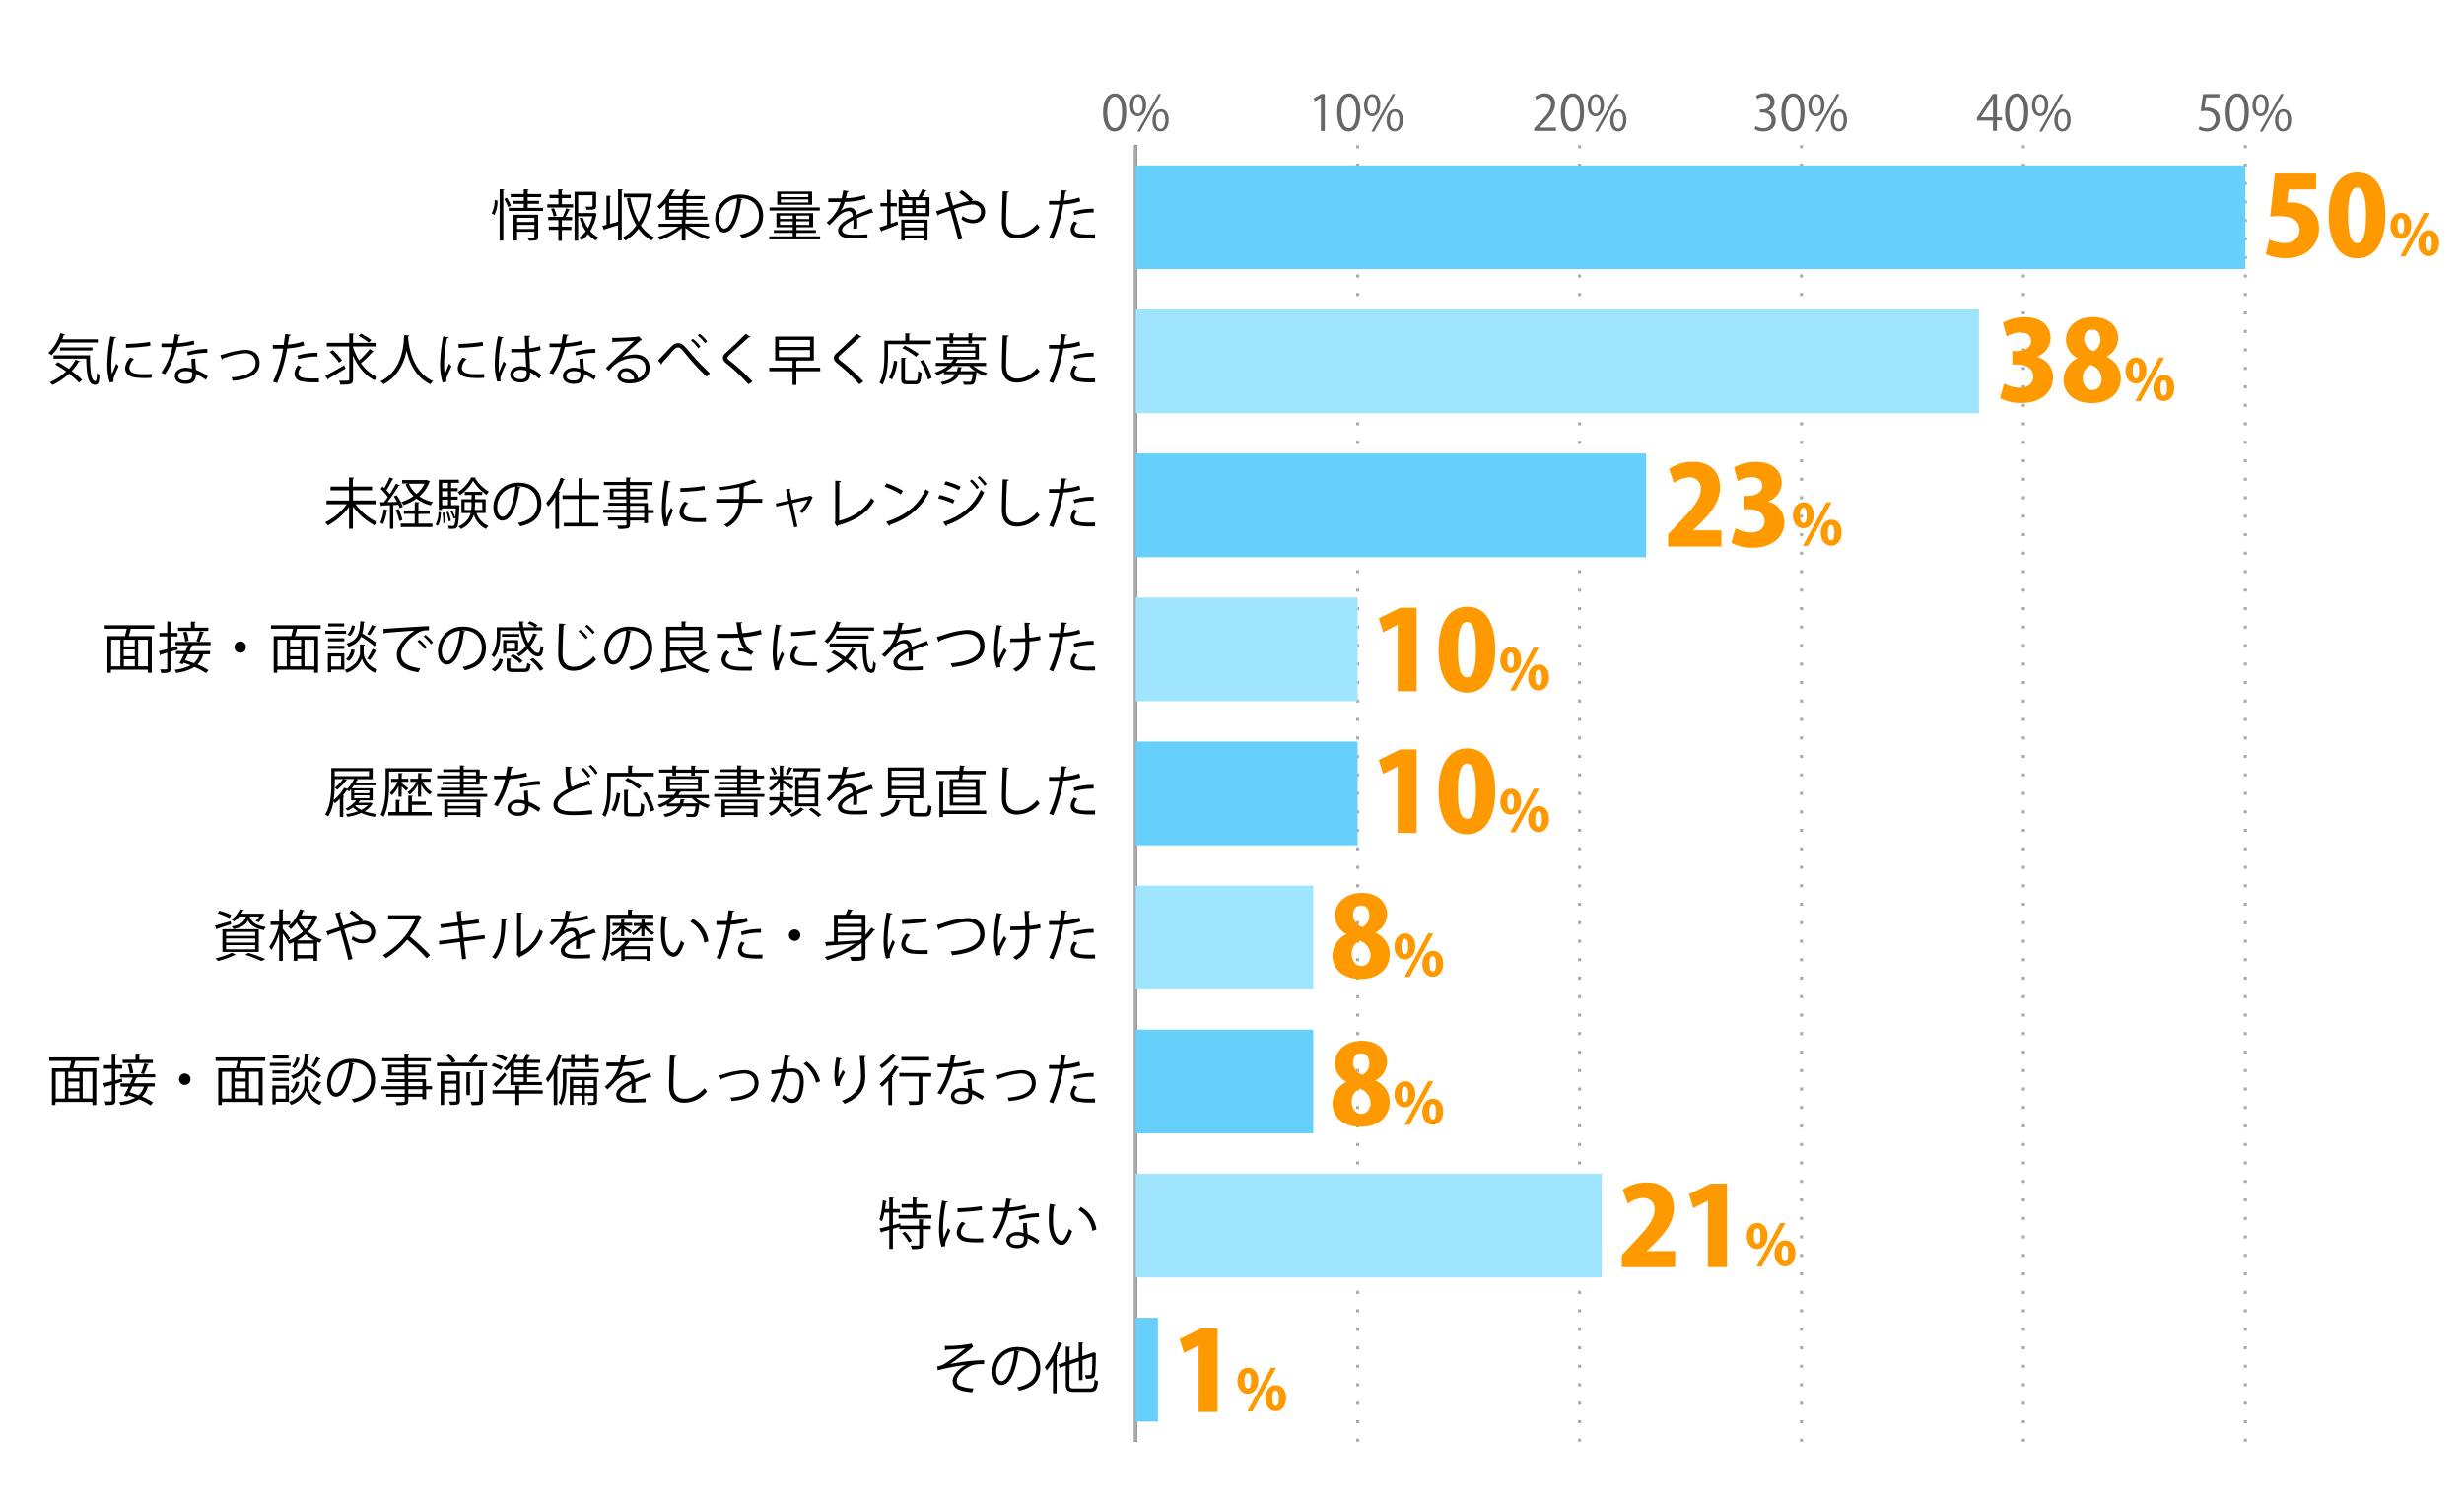 <svg xmlns="http://www.w3.org/2000/svg" viewBox="0 0 800 486.5"><defs><style>.cls-1,.cls-3,.cls-4,.cls-5{fill:none;}.cls-2{fill:#666;}.cls-3{stroke:#000;}.cls-3,.cls-4,.cls-5{stroke-miterlimit:10;}.cls-4,.cls-5{stroke:#aaa;}.cls-4{stroke-dasharray:1 5;}.cls-6{fill:#66cffc;}.cls-7{fill:#9fe5fe;}.cls-8{fill:#f90;}</style></defs><g id="レイヤー_2" data-name="レイヤー 2"><g id="グラフのコピー"><rect class="cls-1" width="800" height="486.5"/><path class="cls-2" d="M358.13,36.54c0-4.19,1.64-6.22,3.88-6.22s3.66,2.14,3.66,6.06c0,4.17-1.45,6.31-3.84,6.31C359.66,42.69,358.13,40.55,358.13,36.54Zm6.2-.09c0-3-.72-5.06-2.4-5.06-1.43,0-2.43,1.91-2.43,5.06s.88,5.15,2.38,5.15C363.66,41.6,364.33,39.3,364.33,36.45Z"/><path class="cls-2" d="M372.12,34.05c0,2.49-1.23,3.7-2.66,3.7s-2.59-1.17-2.59-3.54,1.25-3.65,2.67-3.65C371.16,30.56,372.12,31.87,372.12,34.05Zm-4.16.16c0,1.45.53,2.7,1.54,2.7S371,35.65,371,34.13s-.4-2.74-1.53-2.74S368,32.83,368,34.21Zm2.21,8.51h-.91l6.85-12.19H377ZM379.44,39c0,2.48-1.24,3.68-2.66,3.68s-2.59-1.17-2.59-3.54,1.24-3.67,2.67-3.67C378.48,35.42,379.44,36.75,379.44,39Zm-4.17.08c0,1.52.53,2.75,1.54,2.75s1.54-1.25,1.54-2.79-.39-2.73-1.52-2.73S375.27,37.65,375.27,39Z"/><path class="cls-2" d="M428.86,42.5V31.76h0l-2,1.14-.32-1L429,30.51h1.13v12Z"/><path class="cls-2" d="M434.15,36.54c0-4.19,1.64-6.22,3.88-6.22s3.66,2.14,3.66,6.06c0,4.17-1.46,6.31-3.84,6.31C435.67,42.69,434.15,40.55,434.15,36.54Zm6.2-.09c0-3-.72-5.06-2.4-5.06-1.43,0-2.44,1.91-2.44,5.06s.88,5.15,2.39,5.15C439.67,41.6,440.35,39.3,440.35,36.45Z"/><path class="cls-2" d="M448.14,34.05c0,2.49-1.23,3.7-2.66,3.7s-2.59-1.17-2.59-3.54,1.25-3.65,2.67-3.65C447.18,30.56,448.14,31.87,448.14,34.05Zm-4.16.16c0,1.45.52,2.7,1.53,2.7s1.54-1.26,1.54-2.78-.4-2.74-1.54-2.74S444,32.83,444,34.21Zm2.21,8.51h-.92l6.85-12.19H453ZM455.45,39c0,2.48-1.23,3.68-2.65,3.68s-2.6-1.17-2.6-3.54,1.25-3.67,2.68-3.67C454.49,35.42,455.45,36.75,455.45,39Zm-4.16.08c0,1.52.53,2.75,1.54,2.75s1.54-1.25,1.54-2.79-.39-2.73-1.53-2.73S451.29,37.65,451.29,39Z"/><path class="cls-2" d="M505.18,42.5h-7.09v-.82l1.17-1.23c2.85-2.88,4.29-4.63,4.29-6.58a2.16,2.16,0,0,0-2.29-2.46,4,4,0,0,0-2.4,1l-.45-.93a4.67,4.67,0,0,1,3.11-1.17,3.19,3.19,0,0,1,3.37,3.41c0,2.26-1.58,4.18-4.06,6.68l-.95,1v0h5.3Z"/><path class="cls-2" d="M506.76,36.54c0-4.19,1.63-6.22,3.87-6.22s3.67,2.14,3.67,6.06c0,4.17-1.46,6.31-3.84,6.31C508.28,42.69,506.76,40.55,506.76,36.54Zm6.2-.09c0-3-.72-5.06-2.41-5.06-1.42,0-2.43,1.91-2.43,5.06s.88,5.15,2.39,5.15C512.28,41.6,513,39.3,513,36.45Z"/><path class="cls-2" d="M520.75,34.05c0,2.49-1.23,3.7-2.66,3.7s-2.59-1.17-2.59-3.54,1.25-3.65,2.67-3.65C519.79,30.56,520.75,31.87,520.75,34.05Zm-4.16.16c0,1.45.52,2.7,1.53,2.7s1.54-1.26,1.54-2.78-.4-2.74-1.54-2.74S516.59,32.83,516.59,34.21Zm2.2,8.51h-.91l6.85-12.19h.92ZM528.06,39c0,2.48-1.23,3.68-2.65,3.68s-2.6-1.17-2.6-3.54,1.25-3.67,2.68-3.67C527.1,35.42,528.06,36.75,528.06,39ZM523.9,39c0,1.52.53,2.75,1.54,2.75S527,40.53,527,39s-.38-2.73-1.52-2.73S523.9,37.65,523.9,39Z"/><path class="cls-2" d="M573.94,36a3.06,3.06,0,0,1,2.61,3.1c0,1.91-1.38,3.57-4.07,3.57a5.23,5.23,0,0,1-2.83-.77l.4-1a4.75,4.75,0,0,0,2.45.72,2.43,2.43,0,0,0,2.67-2.51c0-1.77-1.49-2.57-3-2.57h-.79v-1h.79a2.45,2.45,0,0,0,2.64-2.22,1.86,1.86,0,0,0-2.07-1.94,3.94,3.94,0,0,0-2.19.78l-.4-1a5,5,0,0,1,2.85-.9,2.83,2.83,0,0,1,3.17,2.84A3,3,0,0,1,573.94,36Z"/><path class="cls-2" d="M578.37,36.54c0-4.19,1.63-6.22,3.87-6.22s3.67,2.14,3.67,6.06c0,4.17-1.46,6.31-3.84,6.31C579.89,42.69,578.37,40.55,578.37,36.54Zm6.2-.09c0-3-.73-5.06-2.41-5.06-1.42,0-2.43,1.91-2.43,5.06s.88,5.15,2.39,5.15C583.89,41.6,584.57,39.3,584.57,36.45Z"/><path class="cls-2" d="M592.36,34.05c0,2.49-1.24,3.7-2.66,3.7s-2.59-1.17-2.59-3.54,1.25-3.65,2.67-3.65C591.4,30.56,592.36,31.87,592.36,34.05Zm-4.16.16c0,1.45.52,2.7,1.53,2.7s1.54-1.26,1.54-2.78-.4-2.74-1.54-2.74S588.2,32.83,588.2,34.21Zm2.2,8.51h-.91l6.85-12.19h.91ZM599.67,39c0,2.48-1.23,3.68-2.66,3.68s-2.59-1.17-2.59-3.54,1.25-3.67,2.67-3.67C598.71,35.42,599.67,36.75,599.67,39Zm-4.16.08c0,1.52.53,2.75,1.54,2.75s1.53-1.25,1.53-2.79-.38-2.73-1.52-2.73S595.51,37.65,595.51,39Z"/><path class="cls-2" d="M648.34,42.5h-1.26V39.14h-5.24v-.85L647,30.51h1.37v7.6H650v1h-1.63Zm-5.15-4.39h3.89V33.86c0-.66,0-1.3.06-1.93h-.06c-.37.74-.66,1.25-1,1.8l-2.93,4.35Z"/><path class="cls-2" d="M651,36.54c0-4.19,1.63-6.22,3.87-6.22s3.67,2.14,3.67,6.06c0,4.17-1.46,6.31-3.84,6.31C652.5,42.69,651,40.55,651,36.54Zm6.19-.09c0-3-.72-5.06-2.4-5.06-1.42,0-2.43,1.91-2.43,5.06s.88,5.15,2.39,5.15C656.5,41.6,657.17,39.3,657.17,36.45Z"/><path class="cls-2" d="M665,34.05c0,2.49-1.24,3.7-2.66,3.7s-2.59-1.17-2.59-3.54,1.24-3.65,2.67-3.65C664,30.56,665,31.87,665,34.05Zm-4.17.16c0,1.45.53,2.7,1.54,2.7s1.54-1.26,1.54-2.78-.4-2.74-1.54-2.74S660.8,32.83,660.8,34.21ZM663,42.72h-.91L669,30.53h.91ZM672.28,39c0,2.48-1.23,3.68-2.66,3.68S667,41.46,667,39.09s1.25-3.67,2.67-3.67C671.32,35.42,672.28,36.75,672.28,39Zm-4.16.08c0,1.52.53,2.75,1.54,2.75s1.53-1.25,1.53-2.79-.38-2.73-1.52-2.73S668.12,37.65,668.12,39Z"/><path class="cls-2" d="M720.58,30.51v1.1h-4.31l-.5,3.4a7,7,0,0,1,.93-.07c2.13,0,4,1.27,4,3.69a4,4,0,0,1-4.13,4.06,5.4,5.4,0,0,1-2.76-.7l.39-1a4.49,4.49,0,0,0,2.37.67,2.72,2.72,0,0,0,2.78-2.83c0-1.65-1.06-2.81-3.3-2.81a8.77,8.77,0,0,0-1.53.12l.75-5.59Z"/><path class="cls-2" d="M722.59,36.54c0-4.19,1.63-6.22,3.87-6.22s3.67,2.14,3.67,6.06c0,4.17-1.46,6.31-3.84,6.31C724.11,42.69,722.59,40.55,722.59,36.54Zm6.19-.09c0-3-.72-5.06-2.4-5.06-1.42,0-2.43,1.91-2.43,5.06s.88,5.15,2.38,5.15C728.11,41.6,728.78,39.3,728.78,36.45Z"/><path class="cls-2" d="M736.58,34.05c0,2.49-1.24,3.7-2.66,3.7s-2.59-1.17-2.59-3.54,1.24-3.65,2.67-3.65C735.62,30.56,736.58,31.87,736.58,34.05Zm-4.17.16c0,1.45.53,2.7,1.54,2.7s1.54-1.26,1.54-2.78-.4-2.74-1.54-2.74S732.41,32.83,732.41,34.21Zm2.21,8.51h-.91l6.85-12.19h.91ZM743.89,39c0,2.48-1.23,3.68-2.66,3.68s-2.59-1.17-2.59-3.54,1.25-3.67,2.67-3.67C742.93,35.42,743.89,36.75,743.89,39Zm-4.16.08c0,1.52.53,2.75,1.54,2.75s1.53-1.25,1.53-2.79-.38-2.73-1.52-2.73S739.73,37.65,739.73,39Z"/><line class="cls-3" x1="368.75" y1="468.11" x2="368.75" y2="47.14"/><line class="cls-4" x1="440.8" y1="468.11" x2="440.8" y2="47.14"/><line class="cls-4" x1="512.85" y1="468.11" x2="512.85" y2="47.14"/><line class="cls-4" x1="584.9" y1="468.11" x2="584.9" y2="47.14"/><line class="cls-4" x1="656.95" y1="468.11" x2="656.95" y2="47.14"/><line class="cls-4" x1="729" y1="468.11" x2="729" y2="47.14"/><line class="cls-5" x1="368.75" y1="468.11" x2="368.75" y2="47.14"/><rect class="cls-6" x="368.75" y="53.69" width="360.25" height="33.68"/><rect class="cls-7" x="368.75" y="100.46" width="273.79" height="33.68"/><rect class="cls-6" x="368.75" y="147.24" width="165.71" height="33.68"/><rect class="cls-7" x="368.75" y="194.01" width="72.05" height="33.68"/><rect class="cls-6" x="368.75" y="240.78" width="72.05" height="33.68"/><rect class="cls-7" x="368.75" y="287.56" width="57.64" height="33.68"/><rect class="cls-6" x="368.75" y="334.33" width="57.64" height="33.68"/><rect class="cls-7" x="368.75" y="381.11" width="151.3" height="33.68"/><rect class="cls-6" x="368.75" y="427.88" width="7.2" height="33.68"/><path d="M306.71,437a42.13,42.13,0,0,0,8.8-.76l.44,1.14a3.06,3.06,0,0,0-.85.61c-1.82,1.51-4.45,3.4-6.59,4.88a60.44,60.44,0,0,1,11-1.24v1.28c-.25,0-.54,0-.81,0a11.55,11.55,0,0,0-2.75.27c-1.55.43-5.3,2.64-5.3,5.11a1.64,1.64,0,0,0,.94,1.62,13.29,13.29,0,0,0,4.47.88l-.4,1.26c-4.36-.34-6.36-1.35-6.36-3.65s2.52-4.29,4.29-5.22a61.24,61.24,0,0,0-9.11,1.73l-.24-1.23a7.38,7.38,0,0,0,2.36-.81,58.76,58.76,0,0,0,6.83-5.13c-1.12.18-3.37.36-4.4.41-.52,0-1.24.06-1.71.09a.69.69,0,0,1-.46.22Z"/><path d="M331.05,438.89a.46.46,0,0,1-.45.29c-.65,5.6-2.52,10.48-5.51,10.48-1.51,0-2.88-1.51-2.88-4.36a7.9,7.9,0,0,1,8.1-7.94c5.2,0,7.45,3.3,7.45,6.81,0,4.29-2.48,6.36-6.84,7.36a7.65,7.65,0,0,0-.75-1.09c4.14-.8,6.26-2.81,6.26-6.22,0-3-1.91-5.67-6.12-5.67a4.56,4.56,0,0,0-.54,0Zm-1.73-.23a6.63,6.63,0,0,0-5.89,6.61c0,1.92.83,3.13,1.69,3.13C327.3,448.4,328.87,443.59,329.32,438.66Z"/><path d="M341.88,442a21.5,21.5,0,0,1-2.05,3,10.46,10.46,0,0,0-.63-1.13,24.39,24.39,0,0,0,4.28-8.12l1.43.46c0,.13-.18.2-.4.18a32.91,32.91,0,0,1-1.51,3.57l.41.12c0,.11-.12.2-.36.24v12.06h-1.17Zm5.31,7.49c0,1.06.26,1.31,1.6,1.31h5c1.22,0,1.42-.57,1.6-2.88a3.12,3.12,0,0,0,1.12.49c-.24,2.64-.65,3.51-2.69,3.51h-5c-2.14,0-2.79-.49-2.79-2.45v-6.09l-2,.71-.38-1.07,2.39-.82v-5l1.54.11c0,.12-.11.19-.35.23v4.25l3-1v-4.95l1.51.11c0,.13-.12.2-.34.23v4.2l3.28-1.12a1.84,1.84,0,0,1,.25-.21l1,.37c0,.06-.1.13-.18.18a65.29,65.29,0,0,1-.21,6.68c-.2,1.25-.94,1.41-3,1.34a3.37,3.37,0,0,0-.3-1.14c.57,0,1.33,0,1.56,0s.52-.07.63-.54a42.2,42.2,0,0,0,.18-5.51l-3.15,1.1v6.57h-1.17V442l-3,1Z"/><path d="M300,396c0,.13-.12.22-.36.25V398h2.56v1.11h-2.56v5c0,.72-.16,1.06-.68,1.26a10.84,10.84,0,0,1-2.9.2,5,5,0,0,0-.38-1.13l1.69,0c.92,0,1.08,0,1.08-.36v-5H292v-.7l-2.11.61v6.52h-1.17v-6.19l-2.41.66a.34.34,0,0,1-.23.29l-.51-1.4c.85-.18,1.95-.45,3.15-.74v-4.4h-1.6a15.11,15.11,0,0,1-.76,2.85,5.54,5.54,0,0,0-.81-.61,27.35,27.35,0,0,0,1.07-6.23l1.38.32a.37.37,0,0,1-.37.2c-.08.76-.18,1.53-.29,2.3h1.38v-3.76l1.53.09c0,.13-.12.22-.36.25v3.42h2.31v1.17h-2.31v4.09c.8-.2,1.61-.39,2.4-.61l.07.76h6v-2.11Zm-2.47-1.49h4.87v1.15H291.75v-1.15h4.56v-2.38h-3.59V391h3.59v-2.19l1.55.1c0,.13-.11.22-.35.26V391h3.82v1.12h-3.82Zm-2.46,8.89a12.82,12.82,0,0,0-2.18-3l.95-.5a12.94,12.94,0,0,1,2.22,3Z"/><path d="M307.74,390.18c-.06.19-.24.3-.6.28a43.22,43.22,0,0,0-.95,8.11,19.79,19.79,0,0,0,.23,3.56c.34-.88,1.12-2.77,1.37-3.4l.76.79c-.74,1.82-1.28,2.85-1.53,3.66a3,3,0,0,0-.15.84,2.05,2.05,0,0,0,.09.56l-1.28.23a19.9,19.9,0,0,1-.79-6.19,52.37,52.37,0,0,1,1-8.77Zm11.47,13.16c-.65,0-1.32.05-2,.05a24,24,0,0,1-3.34-.2c-2.22-.32-3.25-1.54-3.25-3a5.5,5.5,0,0,1,1.7-3.48l1.17.5a4.27,4.27,0,0,0-1.53,2.83c0,2.09,3.06,2.09,4.93,2.09.76,0,1.57,0,2.32-.09Zm-8.34-11a58.93,58.93,0,0,0,7.85-.69l.11,1.26a69.16,69.16,0,0,1-7.93.67Z"/><path d="M328.62,389.37a.61.61,0,0,1-.56.3c-.13.79-.29,1.73-.45,2.43a24.77,24.77,0,0,0,5.29-.88l.2,1.22a35.16,35.16,0,0,1-5.72.87,27,27,0,0,1-3.82,8.86l-1.21-.49a24.07,24.07,0,0,0,3.66-8.34h-3.59v-1.17h3.8a29.82,29.82,0,0,0,.51-3.05Zm4.79,7.67c0,1.45.12,2.44.23,3.69a18.25,18.25,0,0,1,3.84,2.09l-.65,1.15a16.77,16.77,0,0,0-3.19-1.89c0,1.8-.72,3.2-3.37,3.2-2,0-3.53-.9-3.51-2.59s1.89-2.67,3.55-2.67a7.6,7.6,0,0,1,2,.33c-.07-1.15-.16-2.32-.16-3.17Zm-1,4.5a6,6,0,0,0-2.15-.42c-1.08,0-2.36.44-2.37,1.55s1,1.51,2.41,1.51,2.12-.63,2.12-1.81C332.43,402.08,332.43,401.81,332.42,401.54Zm4.93-6.36a25.7,25.7,0,0,0-6.37.88l-.2-1.13a24.85,24.85,0,0,1,6.5-1Z"/><path d="M342.71,391.27c0,.17-.23.27-.49.29a30.43,30.43,0,0,0-.34,4.49c0,.66,0,1.31.07,1.89.22,3.06,1.46,4.91,2.85,4.89.72,0,1.66-1.83,2.3-3.85a6.59,6.59,0,0,0,1,.77c-.83,2.44-1.88,4.42-3.37,4.45-2.29,0-3.87-2.73-4.12-6.19-.06-.69-.08-1.44-.08-2.25a40.77,40.77,0,0,1,.28-4.85Zm11.94,8.38a9,9,0,0,0-4.54-6.77l.79-1a9.9,9.9,0,0,1,5.08,7.33Z"/><path d="M32.09,344.48H24.62a.39.39,0,0,1-.17,0c-.16.68-.41,1.6-.66,2.39h7.47V358.8H30v-1h-12v1H16.87V346.89h5.69c.2-.72.42-1.63.58-2.41H16v-1.15H32.09Zm-14,3.55v8.66h3V348Zm7.67,2.16V348H22.17v2.16Zm0,3.2V351.2H22.17v2.19Zm-3.56,1v2.29h3.56V354.4ZM30,356.69V348H26.85v8.66Z"/><path d="M39.7,351.25l-2.25.69v5.36c0,1.42-.7,1.51-3.12,1.51a4,4,0,0,0-.37-1.17c.39,0,.75,0,1.08,0,1.25,0,1.25,0,1.25-.38v-5l-2.07.59a.3.3,0,0,1-.23.29l-.43-1.4c.75-.18,1.71-.42,2.73-.69V347H33.74v-1.14h2.55v-3.76l1.52.09c0,.14-.11.22-.36.25v3.42h2.19V347H37.45v3.8c.7-.18,1.4-.38,2.12-.58Zm10.69-1.44h-5.7c-.06.13-.17.18-.38.16-.24.53-.51,1.14-.81,1.75h6.71v1.06H48a7.11,7.11,0,0,1-1.89,3.3,20.27,20.27,0,0,1,3.58,1.85l-.79,1a20.9,20.9,0,0,0-3.76-2,14.1,14.1,0,0,1-5.94,1.91,3.73,3.73,0,0,0-.53-1,14.26,14.26,0,0,0,5.23-1.4c-.78-.31-1.55-.56-2.29-.8l-.25.47-1.07-.36c.44-.77,1-1.82,1.46-2.9H39.14v-1.06h3.08c.31-.67.59-1.31.85-1.91H39v-1.06H50.39Zm-.75-5.71v1.07H39.81V344.1H44v-2l1.57.09c0,.13-.11.22-.34.25v1.69Zm-7.1,1.28a12.47,12.47,0,0,1,.72,3l-1.13.27a13.15,13.15,0,0,0-.67-3Zm.45,7.4c-.3.65-.63,1.3-.93,1.89.92.27,1.91.6,2.88,1a6.24,6.24,0,0,0,1.8-2.85Zm5.31-7.2c0,.13-.16.18-.37.2a25.11,25.11,0,0,1-1.17,3l-1-.27a24.08,24.08,0,0,0,1.08-3.2Z"/><path d="M61.86,350.42A1.86,1.86,0,1,1,60,348.57,1.86,1.86,0,0,1,61.86,350.42Z"/><path d="M86.09,344.48H78.62a.39.39,0,0,1-.17,0c-.16.68-.41,1.6-.66,2.39h7.47V358.8H84v-1h-12v1H70.87V346.89h5.69c.2-.72.42-1.63.58-2.41H70v-1.15H86.09Zm-14,3.55v8.66h3V348Zm7.67,2.16V348H76.17v2.16Zm0,3.2V351.2H76.17v2.19Zm-3.56,1v2.29h3.56V354.4ZM84,356.69V348H80.85v8.66Z"/><path d="M94.37,345.11v1H87.61v-1Zm-.58,7.35v5.29H89.5v.85H88.44v-6.14Zm0-4.9v1H88.46v-1ZM88.46,351v-1h5.29v1Zm5.24-8.28v1H88.53v-1Zm-1,10.76H89.5v3.25h3.21Zm7.72-3.81c0,.14-.16.25-.39.3v2.24c0,1,.59,4.1,4.48,5.56a7.14,7.14,0,0,0-.72,1,7.22,7.22,0,0,1-4.38-4.69c-.25,1.12-1.53,3.48-4.88,4.69a5.1,5.1,0,0,0-.7-1c4.38-1.53,5-4.59,5-5.63V349.6l.63,0Zm-3.31,1.71a5.69,5.69,0,0,1-1.85,3.56l-1-.59A5,5,0,0,0,96,351.14Zm3.33-9.2q0,.21-.36.27a17.64,17.64,0,0,1-.5,3.56,38.92,38.92,0,0,1,4.73,3.23l-.81.93a33.16,33.16,0,0,0-4.3-3.11,6.23,6.23,0,0,1-4.09,3.26,3.15,3.15,0,0,0-.7-1c3.78-1.15,4.34-3.35,4.52-7.29Zm-5.67,4.16a4.93,4.93,0,0,0,1.44-3l1,.22a5.34,5.34,0,0,1-1.55,3.27Zm6.37-.17a20.6,20.6,0,0,0,1.62-2.95l1.34.56a.36.36,0,0,1-.38.14,23.48,23.48,0,0,1-1.69,2.67Zm3.19,5.42c0,.11-.18.17-.38.17a22,22,0,0,1-1.85,2.89l-.9-.43A21.45,21.45,0,0,0,103,351Z"/><path d="M115.05,345.35a.46.46,0,0,1-.45.28c-.65,5.6-2.52,10.48-5.51,10.48-1.51,0-2.88-1.51-2.88-4.35a7.89,7.89,0,0,1,8.1-7.94c5.2,0,7.45,3.29,7.45,6.8,0,4.29-2.48,6.36-6.84,7.37a7.18,7.18,0,0,0-.75-1.1c4.14-.79,6.26-2.81,6.26-6.21,0-3-1.91-5.68-6.12-5.68a4.56,4.56,0,0,0-.54,0Zm-1.73-.24a6.63,6.63,0,0,0-5.89,6.61c0,1.93.83,3.13,1.69,3.13C111.3,354.85,112.87,350.05,113.32,345.11Z"/><path d="M140.27,352.69v1h-1.91v3.26h-1.23v-.83h-4.57v1.23c0,.81-.23,1.13-.77,1.31a12.46,12.46,0,0,1-3,.18,4.17,4.17,0,0,0-.43-1l1.82,0c1.1,0,1.21,0,1.21-.46v-1.25h-6v-.95h6v-1.48h-7.55v-1h7.55v-1.37H125.5v-.91h5.84V349.2H126v-3.48h5.3v-1.13h-7.22v-1h7.22v-1.51l1.56.09c0,.15-.11.24-.34.25v1.17h7.37v1h-7.37v1.13h5.55v3.48h-5.55v1.21h5.8v2.28Zm-13.06-4.37h4.13v-1.71h-4.13Zm9.66-1.71h-4.31v1.71h4.31Zm-4.31,4.71v1.37h4.57v-1.37Zm4.57,3.84v-1.48h-4.57v1.48Z"/><path d="M155.71,342.57a.4.4,0,0,1-.41.15,20.83,20.83,0,0,1-2,2.37h4.86v1.12H141.87v-1.12h4.93a14.06,14.06,0,0,0-2.11-2.53l1.06-.49a12.46,12.46,0,0,1,2.2,2.54l-1.06.48h6.26l-1-.43a17.58,17.58,0,0,0,2-2.66Zm-7,5.33v0h.61v9.47c0,1.28-.59,1.39-3.15,1.39a4.71,4.71,0,0,0-.41-1.08c.39,0,.79,0,1.11,0,1.28,0,1.28,0,1.28-.35v-2.55h-3.94v4h-1.15V347.9ZM148.2,349h-3.94v1.92h3.94Zm-3.94,4.87h3.94v-2h-3.94Zm7.17-5.76,1.51.11c0,.11-.13.2-.36.23v7.15h-1.15Zm5.34,9.24c0,1.4-.56,1.51-3.58,1.51a4.21,4.21,0,0,0-.45-1.17c.67,0,1.3,0,1.75,0,1,0,1.09,0,1.09-.38v-9.8l1.55.08c0,.12-.12.23-.36.25Z"/><path d="M160.22,345.22a15.28,15.28,0,0,1,3,1.21l-.59,1a17.05,17.05,0,0,0-3-1.32Zm16,8.8v1.1h-7.65v3.69h-1.24v-3.69h-7.45V354h7.45v-1.56l1.58.11c0,.12-.11.21-.34.23V354Zm-16-2c1-.9,2.41-2.4,3.58-3.76l.65.81c-1,1.27-2.25,2.68-3.13,3.58a.5.5,0,0,1,0,.16.32.32,0,0,1-.12.27Zm1.46-9.83a14.7,14.7,0,0,1,3,1.38l-.63,1A16.82,16.82,0,0,0,161,343Zm4.05,10.13v-6a12.77,12.77,0,0,1-1.39,1.37,5.57,5.57,0,0,0-.88-.78A13.67,13.67,0,0,0,167.1,342l1.43.49a.38.38,0,0,1-.4.16c-.24.48-.51,1-.81,1.46h2.61a15.2,15.2,0,0,0,1-2l1.49.36c0,.11-.16.18-.38.18-.23.41-.55,1-.88,1.48h4.18v1h-4.21v1.43h3.72v.93h-3.72v1.43h3.78v.93h-3.78v1.48h4.8v1Zm4.3-5.79v-1.43h-3.13v1.43Zm0,2.36v-1.43h-3.13v1.43Zm0,2.41v-1.48h-3.13v1.48Z"/><path d="M179.74,348.59a22.44,22.44,0,0,1-1.89,2.88,10.76,10.76,0,0,0-.6-1.17,24.7,24.7,0,0,0,4-8.12l1.43.45c-.06.12-.18.2-.42.2a34.91,34.91,0,0,1-1.38,3.56l.41.13c0,.12-.13.19-.34.23v12.06h-1.17Zm14.65-1.46v1.08H183.88v2.84c0,2.27-.25,5.51-1.68,7.73a4.42,4.42,0,0,0-.9-.76c1.3-2,1.44-4.9,1.44-7v-3.91Zm-12-3.31h3v-1.61l1.47.11c0,.11-.1.2-.34.24v1.26h3.57v-1.61l1.49.11c0,.11-.11.2-.34.24v1.26h3v1.08h-3v1.56h-1.15V344.9h-3.57v1.56h-1.13V344.9h-3Zm11.45,5.87v7.9c0,1.19-.65,1.21-2.78,1.21a2.55,2.55,0,0,0-.34-.94l1.12,0c.81,0,.92,0,.92-.29v-1.8h-2.85v2.9h-1v-2.9h-2.78v3H185v-9.11Zm-4.95,1h-2.78v1.67h2.78Zm-2.78,4.23h2.78v-1.66h-2.78Zm6.65-4.23h-2.85v1.67h2.85Zm-2.85,4.23h2.85v-1.66h-2.85Z"/><path d="M211.51,349.78a.35.35,0,0,1-.11,0,.44.44,0,0,1-.27-.11c-1.37.45-3.36,1.19-4.86,1.84,0,.41.06.88.06,1.4s0,1.23-.06,1.93l-1.31.07c0-.65.09-1.47.09-2.18,0-.27,0-.52,0-.72-2,1-3.69,2.2-3.69,3.28s1.24,1.55,3.73,1.55a41.2,41.2,0,0,0,4.51-.18l0,1.21c-1.06.1-2.68.14-4.53.14-3.46,0-5-.83-5-2.66,0-1.59,2.09-3.12,4.79-4.47-.11-1.13-.61-1.69-1.33-1.69-1.32,0-2.69.74-4.31,2.54-.5.55-1.2,1.26-2,2l-.88-.88a12.71,12.71,0,0,0,4.54-6.65l-1,0h-3V345c1.1,0,2.38,0,3.12,0l1.22,0a24,24,0,0,0,.49-2.57l1.76.21q0,.27-.45.33c-.13.72-.29,1.35-.45,2a24.15,24.15,0,0,0,6.19-1l.22,1.21a27,27,0,0,1-6.75,1,13,13,0,0,1-1.3,3.05h0a4.8,4.8,0,0,1,2.9-1.17c1.22,0,2,.88,2.23,2.34,1.51-.69,3.42-1.42,4.86-2Z"/><path d="M219.54,342.84c0,.22-.2.35-.56.4-.15,2.09-.33,6.86-.33,9.52s1.34,4,3.61,4,4.42-1.09,6.48-3.42a6.42,6.42,0,0,0,.81,1.06,9.77,9.77,0,0,1-7.31,3.66c-3.28,0-5-1.89-5-5.29,0-2.27.16-7.85.28-10.07Z"/><path d="M233.54,349.18c.32-.07,1-.25,1.6-.43a26.81,26.81,0,0,1,6.52-1.28c2.43,0,4.61,1.3,4.61,4.23,0,4-3.93,5.42-8.73,5.8-.08-.27-.26-.88-.36-1.1,4.23-.3,7.81-1.53,7.81-4.63,0-2.25-1.6-3.22-3.51-3.2a22.59,22.59,0,0,0-6,1.31c-.42.15-.87.31-1.16.4a.46.46,0,0,1-.28.31Z"/><path d="M256.62,342.93c0,.22-.25.31-.6.33-.2,1-.52,2.75-.74,3.83.81-.09,1.55-.16,2-.16,2.74,0,3.68,1.78,3.68,4.48a14.09,14.09,0,0,1-.62,4c-.55,1.83-1.71,2.72-3.2,2.72-.74,0-1.71-.31-3.26-1.57a6.91,6.91,0,0,0,.49-1.1c1.44,1.12,2.19,1.37,2.75,1.37,1,0,1.64-.65,2-1.8a13.54,13.54,0,0,0,.58-3.69c0-2.05-.69-3.28-2.49-3.26a20.31,20.31,0,0,0-2.2.18,34.51,34.51,0,0,1-3.69,9.72l-1.19-.57a29.62,29.62,0,0,0,3.59-9c-.92.11-2.23.27-3.21.44l-.11-1.27,3.57-.41c.27-1.31.56-2.93.77-4.52Zm8.33,8.66a10.73,10.73,0,0,0-4.05-6.15l1-.76a11.61,11.61,0,0,1,4.37,6.41Z"/><path d="M271.43,352.69a12.15,12.15,0,0,1-.52-3.38,32.13,32.13,0,0,1,.61-5.94l1.8.3c-.07.24-.29.29-.52.31a26.26,26.26,0,0,0-.61,5.24,6.6,6.6,0,0,0,.05,1c.36-.88,1-2.11,1.4-2.79a9.21,9.21,0,0,0,.71.79c-1.34,2.4-1.73,3.08-1.73,3.84a2.58,2.58,0,0,0,.05.45Zm9.65-9.79c0,.21-.16.3-.47.39.13,1.57.31,4.18.31,6.25,0,3.48-1.28,6.61-6.7,8.86a9.56,9.56,0,0,0-.9-1c4.92-1.88,6.23-4.85,6.23-7.8,0-2.22-.22-4.83-.41-6.75Z"/><path d="M291.18,342.66c0,.09-.18.17-.4.13a25,25,0,0,1-4.52,4.16,5.42,5.42,0,0,0-.7-1,17.41,17.41,0,0,0,4.21-3.91Zm-2.76,16.14v-7.93a25,25,0,0,1-2.05,2.06,6.7,6.7,0,0,0-.78-.94,22.91,22.91,0,0,0,4.94-6l1.4.57a.37.37,0,0,1-.41.15,26.59,26.59,0,0,1-1.86,2.7l.33.11a.4.4,0,0,1-.36.23v9.08Zm13.92-10.36v1.17h-2.86v7.62c0,1.51-.58,1.55-4.22,1.55a4.47,4.47,0,0,0-.39-1.19c.79,0,1.53,0,2.09,0,1.17,0,1.29,0,1.29-.42v-7.6H292v-1.17Zm-.68-5.24v1.16h-9V343.2Z"/><path d="M310.62,342.59a.6.6,0,0,1-.56.31c-.13.79-.29,1.73-.45,2.43a25.42,25.42,0,0,0,5.29-.88l.2,1.22a36.34,36.34,0,0,1-5.72.86,26.9,26.9,0,0,1-3.82,8.86l-1.21-.48a24.07,24.07,0,0,0,3.66-8.34h-3.59V345.4h2.15l1.65,0a29.62,29.62,0,0,0,.51-3Zm4.79,7.67c0,1.46.12,2.45.23,3.69a18.72,18.72,0,0,1,3.84,2.09l-.65,1.15a17.89,17.89,0,0,0-3.19-1.89c0,1.8-.72,3.21-3.37,3.21-2,0-3.53-.9-3.51-2.59s1.89-2.67,3.55-2.67a8,8,0,0,1,2,.32c-.07-1.15-.16-2.32-.16-3.16Zm-1,4.5a6,6,0,0,0-2.15-.41c-1.08,0-2.36.43-2.37,1.55s1,1.51,2.41,1.51,2.12-.63,2.12-1.82C314.43,355.3,314.43,355,314.42,354.76Zm4.93-6.35a25.24,25.24,0,0,0-6.37.88l-.2-1.14a25.28,25.28,0,0,1,6.5-1Z"/><path d="M323.54,349.18c.32-.07,1-.25,1.6-.43a26.81,26.81,0,0,1,6.52-1.28c2.43,0,4.61,1.3,4.61,4.23,0,4-3.93,5.42-8.73,5.8-.08-.27-.26-.88-.36-1.1,4.23-.3,7.81-1.53,7.81-4.63,0-2.25-1.6-3.22-3.51-3.2a22.59,22.59,0,0,0-6,1.31l-1.16.4a.46.46,0,0,1-.28.31Z"/><path d="M350.76,346a22.86,22.86,0,0,1-5.53,1,47.67,47.67,0,0,1-3.29,11.25l-1.3-.48a38.37,38.37,0,0,0,3.26-10.72c-.36,0-2.78,0-3.32,0v-1.22h3.51c.18-1.16.36-2.42.47-3.51l1.85.18c0,.19-.27.34-.52.36-.11.79-.29,1.76-.45,2.86a20.76,20.76,0,0,0,5-1Zm4.79,12c-.54,0-1.1,0-1.66,0a18.1,18.1,0,0,1-4.27-.4,2.51,2.51,0,0,1-2-2.48,4.41,4.41,0,0,1,1.12-2.61l1.08.47a3.3,3.3,0,0,0-.94,2c0,1.42,1.37,1.78,4.65,1.78.67,0,1.35,0,2-.07Zm-7-8.67a21.09,21.09,0,0,1,6.53-.92v1.22a20.7,20.7,0,0,0-6.23.81Z"/><path d="M69.76,300.55c1.31-.34,3.22-.9,5.13-1.44l.14,1c-1.65.54-3.38,1.1-4.48,1.43a.36.36,0,0,1-.22.28ZM76.58,310a.39.39,0,0,1-.4.11,29.88,29.88,0,0,1-5.41,1.93c-.22-.24-.6-.67-.83-.88a22.62,22.62,0,0,0,5.34-1.8Zm-5.35-14.29a21.41,21.41,0,0,1,3.84,1.42l-.54,1a23.37,23.37,0,0,0-3.84-1.54Zm1,13.39v-7.38H84v7.38Zm1.17-6.51v1.31h9.45v-1.31Zm0,2.14v1.33h9.45v-1.33Zm0,2.16v1.37h9.45v-1.37Zm7.68-9.31c.44,1.48,1.48,2.84,5.24,3.42a3.58,3.58,0,0,0-.64,1c-3.17-.56-4.51-1.8-5.17-3.17-.65,1.37-1.95,2.29-4.74,2.85a3,3,0,0,0-.56-.87c3-.54,4.15-1.49,4.58-3.22H77.7A9.76,9.76,0,0,1,76,299.2a3.35,3.35,0,0,0-.92-.61,8,8,0,0,0,2.79-3.31l1.35.2c0,.12-.12.19-.34.21a6.75,6.75,0,0,1-.54,1h6.56l.21,0,.72.09A9.83,9.83,0,0,1,84,299.44l-1-.36a9.67,9.67,0,0,0,1.17-1.48Zm3.75,14.46a38.31,38.31,0,0,0-5.19-2l1-.63a55.22,55.22,0,0,1,5.53,2Z"/><path d="M101.82,297.26a1.46,1.46,0,0,0,.54-.06l.79.4a.26.26,0,0,1-.18.16,13.57,13.57,0,0,1-3,4.77,12.49,12.49,0,0,0,4.61,2.61,5.69,5.69,0,0,0-.78,1c-.28-.11-.56-.22-.82-.34V312h-1.19v-.78H96.51V312H95.37v-6.1a15.85,15.85,0,0,1-1.47.63,4.08,4.08,0,0,0-.69-1l.13,0c-.31-.59-1-1.62-1.53-2.43V312H90.64v-9a20.56,20.56,0,0,1-2.56,5.51,5.57,5.57,0,0,0-.67-1.06,20,20,0,0,0,3.08-7.1H87.85v-1.13h2.79v-4l1.51.11c0,.12-.11.19-.34.23v3.62h2.43v1.13H91.81v1.3c.54.61,2,2.52,2.36,3-.33.43-.51.64-.62.77a14.86,14.86,0,0,0,4.85-2.92,14.3,14.3,0,0,1-2.05-2.88,13.87,13.87,0,0,1-1.93,2.13,8.29,8.29,0,0,0-.87-.78,14,14,0,0,0,3.88-5.74l1.42.47a.37.37,0,0,1-.4.16,12.07,12.07,0,0,1-.63,1.37Zm.2,8.08a13.68,13.68,0,0,1-2.81-2,16.06,16.06,0,0,1-2.74,2Zm-5.51,4.77h5.33V306.4H96.51Zm.72-11.77-.2.3a11.71,11.71,0,0,0,2.18,3.1,12.08,12.08,0,0,0,2.28-3.4Z"/><path d="M117.37,299a5.29,5.29,0,0,1,.54,0,3.61,3.61,0,0,1,3.91,3.61c0,2.34-1.61,3.7-4.07,3.7a6,6,0,0,1-3.6-1.29,8.54,8.54,0,0,0,.36-1.08,5.53,5.53,0,0,0,3.24,1.19,2.44,2.44,0,0,0,2.75-2.54c0-1.34-.92-2.38-2.82-2.38a21.46,21.46,0,0,0-5.93,1.5c.85,2.86,2,7,2.7,9.66l-1.38.31c-.56-2.59-1.75-6.88-2.52-9.52-1.16.41-2.78.95-3.75,1.31a.55.55,0,0,1-.3.4l-.58-1.44c1.15-.36,3-1,4.28-1.43-.54-1.83-1-3.45-1.36-4.5l1.85-.34c0,.23-.07.32-.38.49.4,1.38.72,2.55,1.12,3.92a31.36,31.36,0,0,1,5.18-1.46,16.2,16.2,0,0,0-3.22-2.73l.83-.81a15.28,15.28,0,0,1,3.66,3.06Z"/><path d="M136.87,297.65a.37.37,0,0,1-.24.2,27.67,27.67,0,0,1-3.6,6.2,64.51,64.51,0,0,1,6.59,6.1l-1.1,1a59.06,59.06,0,0,0-6.32-6.05,28.11,28.11,0,0,1-6.93,6.05,6.56,6.56,0,0,0-.94-1,25.8,25.8,0,0,0,10.55-11.76H126v-1.22h9.55l.23-.09Z"/><path d="M150.67,305.7l.65,5.66-1.3.14-.63-5.64-6.75.87-.16-1.19,6.79-.86-.47-4.06-5.66.74-.16-1.2,5.67-.72-.39-3.57,1.76-.07c0,.18-.16.32-.41.4l.32,3.06,5.47-.72.15,1.22-5.47.7.46,4,6.77-.85.17,1.19Z"/><path d="M164.51,298.63c0,.16-.18.27-.41.3-.11,4.85-.51,9.26-3.28,12.48a8.67,8.67,0,0,0-1.08-.68c2.68-2.92,3-7.42,3.06-12.27ZM169.17,309a11.88,11.88,0,0,0,6-7.24,7.23,7.23,0,0,0,1.12.7,13.46,13.46,0,0,1-7.35,8.14.78.78,0,0,1-.31.36l-.93-1.19.19-.27V296.29l1.68.09c0,.16-.14.3-.4.34Z"/><path d="M193.51,303a.21.21,0,0,1-.11,0,.5.5,0,0,1-.27-.11c-1.37.45-3.36,1.19-4.86,1.84,0,.41.06.88.06,1.4s0,1.22-.06,1.93l-1.31.07c0-.65.09-1.48.09-2.18,0-.27,0-.52,0-.72-2,1-3.69,2.2-3.69,3.28s1.24,1.55,3.73,1.55a41.2,41.2,0,0,0,4.51-.18l0,1.2c-1.06.11-2.68.15-4.53.15-3.46,0-5-.83-5-2.67,0-1.58,2.09-3.11,4.79-4.46-.11-1.14-.61-1.7-1.33-1.7-1.32,0-2.69.74-4.31,2.54a26.39,26.39,0,0,1-2,2l-.88-.88a12.64,12.64,0,0,0,4.54-6.64l-1,0h-3v-1.17h4.34a24.21,24.21,0,0,0,.49-2.58l1.76.22c0,.18-.18.29-.45.32-.13.72-.29,1.35-.45,2a25.08,25.08,0,0,0,6.19-1l.22,1.2a27.09,27.09,0,0,1-6.75,1,12.68,12.68,0,0,1-1.3,3h0a4.8,4.8,0,0,1,2.9-1.17c1.22,0,2,.89,2.23,2.34,1.51-.68,3.42-1.42,4.86-2Z"/><path d="M198.12,298.09v4.34c0,2.8-.2,6.87-1.64,9.65a3.39,3.39,0,0,0-1-.67c1.37-2.65,1.47-6.32,1.47-9V297h6.93v-1.7l1.61.11c0,.13-.11.22-.36.26V297h7v1.1Zm.64,7.49v-1H212.2v1h-7.76a11.82,11.82,0,0,1-1.37,1.69h8V312h-1.17v-.57h-7.12V312H201.7v-3.51a16.94,16.94,0,0,1-3,1.94,4.51,4.51,0,0,0-.72-.86,13.47,13.47,0,0,0,5.1-4Zm6.47-5h-2.56v.21c.54.29,2.11,1.27,2.49,1.52l-.63.81a21.41,21.41,0,0,0-1.86-1.44V304h-1v-2.52a10.24,10.24,0,0,1-2.57,2.25,3.62,3.62,0,0,0-.67-.74,8.75,8.75,0,0,0,2.86-2.36h-2.39v-.92h2.77V298.3l1.33.11c0,.11-.11.2-.34.22v1h2.56Zm4.7,9.9v-2.27h-7.12v2.27Zm2.16-9.9h-2.47a9.86,9.86,0,0,0,2.83,2.25,4.64,4.64,0,0,0-.7.77,11.23,11.23,0,0,1-2.53-2.23v2.67h-1v-2.63a10.08,10.08,0,0,1-2.6,2.27A4.26,4.26,0,0,0,205,303a8.75,8.75,0,0,0,2.86-2.36h-2.07v-.92h2.47V298.3l1.35.09c0,.13-.11.2-.35.24v1h2.87Z"/><path d="M216.71,297.73c0,.16-.23.27-.49.28a30.43,30.43,0,0,0-.34,4.49c0,.66,0,1.31.07,1.89.22,3.06,1.46,4.91,2.85,4.9.72,0,1.66-1.84,2.3-3.86a6.65,6.65,0,0,0,1.05.78c-.83,2.43-1.88,4.41-3.37,4.44-2.29,0-3.87-2.73-4.12-6.19-.06-.68-.08-1.44-.08-2.25a40.6,40.6,0,0,1,.28-4.84Zm11.94,8.37a9,9,0,0,0-4.54-6.77l.79-1a9.86,9.86,0,0,1,5.08,7.32Z"/><path d="M242.76,299.24a22.4,22.4,0,0,1-5.53,1,47.76,47.76,0,0,1-3.29,11.26l-1.3-.49a38.3,38.3,0,0,0,3.26-10.71c-.36,0-2.78,0-3.32,0v-1.23c.29,0,.66,0,1.08,0,.16,0,2,0,2.43,0,.18-1.15.36-2.41.47-3.51l1.85.18c0,.2-.27.34-.52.36-.11.79-.29,1.77-.45,2.86a20.76,20.76,0,0,0,5-1Zm4.79,12c-.54,0-1.1,0-1.66,0a18.1,18.1,0,0,1-4.27-.4,2.52,2.52,0,0,1-2-2.48,4.41,4.41,0,0,1,1.12-2.62l1.08.47a3.32,3.32,0,0,0-.94,2c0,1.42,1.37,1.78,4.65,1.78.67,0,1.35,0,2-.07Zm-7-8.68a21.71,21.71,0,0,1,6.53-.92v1.23a20.08,20.08,0,0,0-6.23.81Z"/><path d="M259.86,303.65a1.86,1.86,0,1,1-1.86-1.86A1.85,1.85,0,0,1,259.86,303.65Z"/><path d="M281,303.54a17.74,17.74,0,0,0,1.87-2.3l1.37.75a.55.55,0,0,1-.48.11,19.51,19.51,0,0,1-2.76,3.12v5c0,.92-.22,1.33-.86,1.55a14.94,14.94,0,0,1-3.75.21,5,5,0,0,0-.45-1.28c.76,0,1.48,0,2.05,0,1.73,0,1.79,0,1.79-.52v-4a32.79,32.79,0,0,1-11.24,5.56,6.27,6.27,0,0,0-.74-1,32.72,32.72,0,0,0,9.78-4.4c-3.4.29-6.72.56-9,.72a.28.28,0,0,1-.27.25l-.43-1.42,2.88-.14v-8.72h3.75a16.48,16.48,0,0,0,.79-1.87l1.62.38c0,.11-.16.18-.38.18-.18.38-.45.86-.72,1.31H281Zm-1.22-5.35H272V300h7.8Zm0,4.58V301H272v1.82Zm-7.8,1v2l7.09-.45c.26-.2.47-.4.71-.6v-1Z"/><path d="M289.74,296.63c-.06.2-.24.3-.6.29a43,43,0,0,0-.95,8.1,19.79,19.79,0,0,0,.23,3.56c.34-.88,1.12-2.77,1.37-3.4l.76.79c-.74,1.82-1.28,2.85-1.53,3.66a3,3,0,0,0-.15.84,2.05,2.05,0,0,0,.09.56l-1.28.24a20,20,0,0,1-.79-6.2,52.37,52.37,0,0,1,1-8.77Zm11.47,13.16c-.65,0-1.32,0-2,0a25.89,25.89,0,0,1-3.34-.19c-2.22-.33-3.25-1.55-3.25-3a5.5,5.5,0,0,1,1.7-3.48l1.17.51a4.24,4.24,0,0,0-1.53,2.82c0,2.09,3.06,2.09,4.93,2.09.76,0,1.57,0,2.32-.09Zm-8.34-11a58.93,58.93,0,0,0,7.85-.69l.11,1.26a67,67,0,0,1-7.93.67Z"/><path d="M304.17,300.34c.41-.09,1-.26,1.86-.53a29.68,29.68,0,0,1,8-1.72c3,0,5.6,1.49,5.6,5.27,0,4.47-4.41,6.2-10.5,6.81a5.78,5.78,0,0,0-.47-1.23c5.57-.52,9.56-2,9.56-5.51,0-2.82-1.94-4.05-4.32-4.05-2.57,0-7.2,1.5-8.84,2.2a.48.48,0,0,1-.32.41Z"/><path d="M325.38,296.75c0,.17-.2.29-.47.33a38.74,38.74,0,0,0-.94,7.43,20,20,0,0,0,.18,3c.4-.81,1.28-2.52,1.84-3.57l.83.85c-1.32,2.34-2.15,3.84-2.15,4.54a2.62,2.62,0,0,0,.15.74l-1.26.25a17.68,17.68,0,0,1-.83-5.8,46.42,46.42,0,0,1,.9-8.08Zm2.66,4.09c1.44,0,3.57,0,4.86-.13-.11-2.08-.23-4.57-.29-4.95l1.86.08a.53.53,0,0,1-.49.41c0,1,.13,2.83.2,4.39a21.94,21.94,0,0,0,3.53-.56l.13,1.28a25.83,25.83,0,0,1-3.62.49c0,.11,0,.4,0,1.46,0,3.89-.86,6.64-4.34,8.37a5.76,5.76,0,0,0-1-.9c3.33-1.62,4-4,4-7.36l0-1.5c-1.21.07-3.28.13-4.88.13Z"/><path d="M350.76,299.24a22.4,22.4,0,0,1-5.53,1,47.76,47.76,0,0,1-3.29,11.26l-1.3-.49a38.3,38.3,0,0,0,3.26-10.71c-.36,0-2.78,0-3.32,0v-1.23c.29,0,.66,0,1.08,0,.16,0,2,0,2.43,0,.18-1.15.36-2.41.47-3.51l1.85.18c0,.2-.27.34-.52.36-.11.79-.29,1.77-.45,2.86a20.76,20.76,0,0,0,5-1Zm4.79,12c-.54,0-1.1,0-1.66,0a18.1,18.1,0,0,1-4.27-.4,2.52,2.52,0,0,1-2-2.48,4.41,4.41,0,0,1,1.12-2.62l1.08.47a3.32,3.32,0,0,0-.94,2c0,1.42,1.37,1.78,4.65,1.78.67,0,1.35,0,2-.07Zm-7-8.68a21.71,21.71,0,0,1,6.53-.92v1.23a20.08,20.08,0,0,0-6.23.81Z"/><path d="M120.3,260.58l.71.33a.45.45,0,0,1-.15.18,6.84,6.84,0,0,1-2.5,2.32,17.08,17.08,0,0,0,4,.92,4,4,0,0,0-.67.92,16.76,16.76,0,0,1-4.41-1.28,17.88,17.88,0,0,1-4.45,1.28,4,4,0,0,0-.52-.88,18.6,18.6,0,0,0,3.91-.94,8.24,8.24,0,0,1-1.62-1.28,10.66,10.66,0,0,1-1.7,1.1,4.59,4.59,0,0,0-.72-.65,11.08,11.08,0,0,0,3.48-2.72H114v-3.62c-.24.26-.45.49-.69.71a4.92,4.92,0,0,0-.66-.49,14.36,14.36,0,0,1-1.37,1.85l.5.18c0,.11-.14.2-.34.24v6.52h-1.12v-5.89a17.62,17.62,0,0,1-1.6,1.44l-.45-.58a13.8,13.8,0,0,1-1.71,4.9,4.37,4.37,0,0,0-1-.63c1.8-2.88,2-6.9,2-9.81v-5.31H121V253h-5.43l.68.23a.37.37,0,0,1-.38.15c-.12.25-.27.52-.41.77h6.64V255h-7.2c-.22.32-.47.64-.7.95H121v3.94h-4.07c-.2.25-.4.51-.63.76h3.82Zm-11.64-5.88a32.26,32.26,0,0,1-.35,5.07,13.45,13.45,0,0,0,3.41-4l1,.35a11.84,11.84,0,0,0,2.25-3.19h-3.33l1.08.38a.33.33,0,0,1-.38.14,16.6,16.6,0,0,1-2.9,3,4.88,4.88,0,0,0-.7-.74,12.15,12.15,0,0,0,2.65-2.77h-2.68Zm11.16-4.31H108.66V252h11.16ZM115,256.64v.92h4.92v-.92Zm0,1.6v.94h4.92v-.94Zm.49,3.19-.18.16a6.74,6.74,0,0,0,2,1.37,6.7,6.7,0,0,0,2.09-1.53Z"/><path d="M126.33,250.54v4.27c0,3-.21,7.38-1.78,10.4a4.38,4.38,0,0,0-1-.61c1.51-2.88,1.64-6.91,1.64-9.81v-5.37h14.91v1.12Zm7.4,10.82v2.32h6.43v1.12H126.08v-1.12h2.41v-4l1.5.11c0,.13-.13.22-.36.23v3.64h2.93v-5.33l1.53.09c0,.13-.12.22-.36.25v1.59h4.52v1.08Zm-3.35-2.68h-1V255.2a9.85,9.85,0,0,1-2.14,3,5.21,5.21,0,0,0-.72-.76,9.88,9.88,0,0,0,2.57-3.58h-2.11v-1h2.4V251l1.37.09c0,.13-.11.22-.33.24v1.51h2.16v1h-2.16v.48c.51.36,1.8,1.36,2.13,1.64l-.65.83c-.29-.32-.94-.93-1.48-1.42Zm6.34,0h-1v-4a10.86,10.86,0,0,1-2.7,3.36,6,6,0,0,0-.72-.79,9.22,9.22,0,0,0,2.93-3.4h-2v-1h2.52V251l1.38.09c0,.13-.1.22-.34.24v1.51h3v1h-2.52a7.54,7.54,0,0,0,3,3.35,3.69,3.69,0,0,0-.74.84,8.48,8.48,0,0,1-2.79-3.27Z"/><path d="M150.54,257.81h7.64v.92h-16.3v-.92h7.46v-1.17h-6.2v-.84h6.2v-1.1H143.7v-.83h5.64V252.7h-7.4v-.92h7.4v-1.13H143.9v-.85h5.44v-1.31l1.56.1c0,.13-.11.2-.36.24v1h5.21v2h2.34v.92h-2.34v2h-5.21v1.1h6.34v.84h-6.34Zm-6.28,7.49v-5.65h11.67v5.62h-1.21v-.6h-9.29v.63Zm10.46-4.77h-9.29v1.19h9.29Zm-9.29,3.26h9.29v-1.24h-9.29Zm5.11-13.14v1.13h4v-1.13Zm0,2v1.17h4V252.7Z"/><path d="M166.62,249a.6.6,0,0,1-.56.31c-.13.79-.29,1.73-.45,2.43a24.77,24.77,0,0,0,5.29-.88l.2,1.22a36.29,36.29,0,0,1-5.72.87,27.08,27.08,0,0,1-3.82,8.86l-1.21-.49A24.07,24.07,0,0,0,164,253h-3.59v-1.17h2.15l1.65,0a29.62,29.62,0,0,0,.51-3Zm4.79,7.67c0,1.46.12,2.45.23,3.69a18.72,18.72,0,0,1,3.84,2.09l-.65,1.16a16.77,16.77,0,0,0-3.19-1.89c0,1.8-.72,3.2-3.37,3.2-2,0-3.53-.9-3.51-2.59s1.89-2.67,3.55-2.67a7.6,7.6,0,0,1,2,.33c-.07-1.16-.16-2.33-.16-3.17Zm-1,4.5a6.22,6.22,0,0,0-2.15-.41c-1.08,0-2.36.43-2.37,1.55s1,1.51,2.41,1.51,2.12-.63,2.12-1.82C170.43,261.76,170.43,261.49,170.42,261.21Zm4.93-6.35a25.7,25.7,0,0,0-6.37.88l-.2-1.13a24.88,24.88,0,0,1,6.5-1Z"/><path d="M191.71,254.91a.32.32,0,0,1-.14,0,.65.65,0,0,1-.38-.11c-5.35,1.57-10.19,3.93-10.17,6.34,0,1.73,1.9,2.32,4.82,2.32a42.87,42.87,0,0,0,6.37-.41l.11,1.31a57,57,0,0,1-6.44.33c-3.57,0-6.16-.83-6.18-3.48,0-1.92,1.91-3.62,4.74-5.07-.62-1.1-.83-3.19-.83-7.26l2,.16c0,.24-.2.38-.56.43,0,3.15.09,5.12.59,6.09a52.29,52.29,0,0,1,5.62-2.16Zm-2.3-5.61a11.23,11.23,0,0,1,2.28,2.68l-.77.52a10.89,10.89,0,0,0-2.22-2.68Zm2.41-1a10.66,10.66,0,0,1,2.25,2.66l-.74.51a10.84,10.84,0,0,0-2.2-2.63Z"/><path d="M212.23,252.09H198.31v3.6c0,2.77-.23,6.82-1.78,9.58a5.45,5.45,0,0,0-1-.71c1.47-2.61,1.62-6.26,1.62-8.87v-4.76h6.78v-2.41l1.61.11c0,.13-.11.22-.36.25v2.05h7.09Zm-10.91,5.56a15.84,15.84,0,0,1-1.69,5.87l-1.08-.52a14.4,14.4,0,0,0,1.67-5.6Zm2.5,5.64c0,.59.13.7.85.7h2.47c.74,0,.86-.47.93-3.21a3.39,3.39,0,0,0,1.1.53c-.14,3-.47,3.79-1.94,3.79h-2.69c-1.51,0-1.92-.39-1.92-1.81v-6.85l1.56.11c0,.13-.12.22-.36.25Zm-.07-10.74a25.09,25.09,0,0,1,4.54,2.71l-.88.9a24,24,0,0,0-4.47-2.81Zm7.56,11a20,20,0,0,0-2.59-5.94l1.08-.43a18.65,18.65,0,0,1,2.68,5.87Z"/><path d="M230.14,259.16H226a12.08,12.08,0,0,0,4.52,2.25,4.7,4.7,0,0,0-.8,1,13.09,13.09,0,0,1-2.72-1.27l0,.22c-.36,3.78-.72,3.94-2.45,3.94-.45,0-1,0-1.64-.07a2.57,2.57,0,0,0-.29-1c.89.09,1.75.11,2,.11s.47,0,.61-.16a4.84,4.84,0,0,0,.56-2.34h-4.38c-.75,1.63-2.23,2.8-5.45,3.47a2.58,2.58,0,0,0-.6-.9c2.67-.5,4.05-1.33,4.81-2.57h-3.69v-.65a19.29,19.29,0,0,1-2.27,1,2.7,2.7,0,0,0-.74-.87,12.91,12.91,0,0,0,4.2-2.18h-3.84v-1h4.9a5.28,5.28,0,0,0,.79-1.11h-3.2v-5H227.8v5h-6.64a.37.37,0,0,1-.31.11,7.08,7.08,0,0,1-.65,1h9.94Zm-11.83-7.36v-.94H214v-1h4.3v-1.32l1.55.09c0,.13-.13.22-.36.25v1h4.93v-1.32l1.55.09c0,.13-.1.22-.36.25v1h4.43v1h-4.43v.94h-1.19v-.94H219.5v.94Zm4.11,7.81c0,.11-.15.2-.36.24-.07.36-.15.72-.24,1h4.34l.25,0,.31.06a10.71,10.71,0,0,1-2.09-1.75h-5.31a12.22,12.22,0,0,1-2.25,1.73h3.58a8,8,0,0,0,.33-1.42Zm-4.92-6.73v1.26h9.13v-1.26Zm0,2.05v1.28h9.13v-1.28Z"/><path d="M240.54,257.81h7.64v.92h-16.3v-.92h7.46v-1.17h-6.2v-.84h6.2v-1.1H233.7v-.83h5.64V252.7h-7.4v-.92h7.4v-1.13H233.9v-.85h5.44v-1.31l1.56.1c0,.13-.11.2-.36.24v1h5.21v2h2.34v.92h-2.34v2h-5.21v1.1h6.34v.84h-6.34Zm-6.28,7.49v-5.65h11.67v5.62h-1.21v-.6h-9.29v.63Zm10.46-4.77h-9.29v1.19h9.29Zm-9.29,3.26h9.29v-1.24h-9.29Zm5.11-13.14v1.13h4v-1.13Zm0,2v1.17h4V252.7Z"/><path d="M253.16,256.79v-2.85a10.5,10.5,0,0,1-2.86,2.83,5.49,5.49,0,0,0-.72-.81,9.63,9.63,0,0,0,3.17-3h-2.9v-1h3.31v-3.4l1.42.09c0,.11-.11.2-.34.23v3.08h3.28v1h-3.28v.25c.74.43,2.86,1.82,3.37,2.22l-.67.88c-.5-.45-1.78-1.44-2.7-2.09v2.58Zm1,3.13a6.64,6.64,0,0,1-.12.88c1.11.78,2.46,1.82,3.2,2.47l-.81.83a26.26,26.26,0,0,0-2.73-2.25,6.53,6.53,0,0,1-3.48,3.07,4.28,4.28,0,0,0-.67-.91c2.65-1.19,3.34-2.69,3.5-4.09h-3.26v-1.08h3.29v-1.66l1.46.09c0,.13-.11.22-.34.25v1.32h3.35v1.08Zm-3.08-10.82a6.94,6.94,0,0,1,1.1,2.09l-.92.39a8,8,0,0,0-1.06-2.16Zm4,2.16a13.85,13.85,0,0,0,1.08-2.23l1.24.46c0,.11-.18.15-.36.15a17.47,17.47,0,0,1-1.15,2Zm6,11.56a.51.51,0,0,1-.33.14,11.23,11.23,0,0,1-3.62,2.31,4.44,4.44,0,0,0-.81-.81,10.84,10.84,0,0,0,3.59-2.25Zm-2.87-10.48h2.45c.16-.58.33-1.26.45-1.86h-3.53V249.4h8.74v1.08h-4a18.5,18.5,0,0,1-.53,1.86h3.85v9.47h-7.46Zm6.31,2.84v-1.87h-5.19v1.87Zm0,2.81v-1.87h-5.19V258Zm0,2.85v-1.91h-5.19v1.91Zm-1,1.44a22.58,22.58,0,0,1,3.15,2.32c-.11.07-.22.14-1,.67a20.66,20.66,0,0,0-3.09-2.38Z"/><path d="M283.51,256.23a.2.2,0,0,1-.11,0,.49.49,0,0,1-.27-.1c-1.37.45-3.36,1.18-4.86,1.83,0,.42.06.88.06,1.41s0,1.22-.06,1.92l-1.31.08c.05-.65.09-1.48.09-2.18,0-.27,0-.53,0-.72-2,1-3.69,2.19-3.69,3.27s1.24,1.55,3.73,1.55a38.83,38.83,0,0,0,4.51-.18l0,1.21c-1.06.11-2.68.14-4.53.14-3.46,0-5-.83-5-2.66,0-1.59,2.09-3.12,4.79-4.47-.11-1.13-.61-1.69-1.33-1.69-1.32,0-2.69.74-4.31,2.54a26.39,26.39,0,0,1-2,2l-.88-.88a12.71,12.71,0,0,0,4.54-6.65l-1,0h-3v-1.17c1.1,0,2.38,0,3.12,0l1.22,0a24,24,0,0,0,.49-2.57l1.76.21q0,.27-.45.33c-.13.72-.29,1.35-.45,2a24.71,24.71,0,0,0,6.19-1.05l.22,1.21a27.56,27.56,0,0,1-6.75,1,12.68,12.68,0,0,1-1.3,3h0a4.8,4.8,0,0,1,2.9-1.17c1.22,0,2,.88,2.23,2.34,1.51-.68,3.42-1.42,4.86-2Z"/><path d="M292.47,259.86c0,.13-.16.22-.38.24-.48,2.57-1.53,4.32-5.78,5.18a3.65,3.65,0,0,0-.66-1.06c3.89-.7,4.86-2.1,5.22-4.52Zm4,3.48c0,.52.14.63,1,.63h2.86c.76,0,.91-.34,1-2.61a3.58,3.58,0,0,0,1.11.5c-.14,2.61-.48,3.26-2,3.26h-3.06c-1.65,0-2.08-.38-2.08-1.78V259.2h-7v-10h11.47v10h-3.29Zm-7-13.11v2h9.07v-2Zm0,3v2h9.07v-2Zm0,3v2h9.07v-2Z"/><path d="M308.33,253h2.86c.08-.49.15-1,.22-1.58H304v-1.14h7.51c0-.63.1-1.24.12-1.76l1.66.16a.47.47,0,0,1-.42.25q0,.63-.12,1.35h7.27v1.14h-7.42c-.07.55-.14,1.09-.23,1.58H318v8.54h-9.63Zm11.85,10.19v1.14h-14v1H305v-11.8l1.57.09c0,.13-.13.22-.36.25v9.33Zm-3.42-7.65V253.9h-7.28v1.59Zm0,2.52v-1.62h-7.28V258Zm0,2.54v-1.64h-7.28v1.64Z"/><path d="M327.54,249.3c0,.21-.2.34-.56.39-.15,2.09-.33,6.86-.33,9.53s1.34,4,3.61,4,4.42-1.1,6.48-3.43a7,7,0,0,0,.81,1.07,9.79,9.79,0,0,1-7.31,3.65c-3.28,0-4.95-1.89-4.95-5.29,0-2.27.16-7.85.28-10.07Z"/><path d="M350.76,252.46a22.39,22.39,0,0,1-5.53,1,47.67,47.67,0,0,1-3.29,11.25l-1.3-.48a38.37,38.37,0,0,0,3.26-10.72c-.36,0-2.78,0-3.32,0v-1.22c.29,0,.66,0,1.08,0,.16,0,2,0,2.43,0,.18-1.15.36-2.41.47-3.51l1.85.18c0,.2-.27.34-.52.36-.11.79-.29,1.76-.45,2.86a20.76,20.76,0,0,0,5-1Zm4.79,12c-.54,0-1.1,0-1.66,0a18.18,18.18,0,0,1-4.27-.39,2.52,2.52,0,0,1-2-2.49,4.41,4.41,0,0,1,1.12-2.61l1.08.47a3.32,3.32,0,0,0-.94,2c0,1.42,1.37,1.78,4.65,1.78.67,0,1.35,0,2-.07Zm-7-8.68a21.4,21.4,0,0,1,6.53-.92v1.22a20.7,20.7,0,0,0-6.23.81Z"/><path d="M50.09,204.16H42.62a.39.39,0,0,1-.17,0c-.16.68-.41,1.6-.66,2.39h7.47v11.9H48v-1h-12v1H34.87v-11.9h5.69c.2-.72.42-1.64.58-2.41H34V203H50.09Zm-14,3.55v8.66h3v-8.66Zm7.67,2.16v-2.16H40.17v2.16Zm0,3.2v-2.19H40.17v2.19Zm-3.56,1v2.29h3.56v-2.29ZM48,216.37v-8.66H44.85v8.66Z"/><path d="M57.7,210.93l-2.25.68V217c0,1.42-.7,1.51-3.12,1.51a4,4,0,0,0-.37-1.17c.39,0,.75,0,1.08,0,1.25,0,1.25,0,1.25-.38v-5l-2.07.59c0,.16-.1.23-.23.29l-.43-1.41c.75-.18,1.71-.41,2.73-.68v-4.11H51.74v-1.13h2.55v-3.76l1.52.09c0,.14-.11.21-.36.25v3.42h2.19v1.13H55.45v3.8l2.12-.57Zm10.69-1.44h-5.7c-.06.13-.17.18-.38.16-.24.52-.51,1.14-.81,1.75h6.71v1.06H66a7,7,0,0,1-1.89,3.29,20.93,20.93,0,0,1,3.58,1.86l-.79.95a21.59,21.59,0,0,0-3.76-2,14.24,14.24,0,0,1-5.94,1.91,3.73,3.73,0,0,0-.53-1A14,14,0,0,0,61.88,216c-.78-.3-1.55-.56-2.29-.79l-.25.47-1.07-.36c.44-.78,1-1.82,1.46-2.9H57.14V211.4h3.08c.31-.67.59-1.32.85-1.91H57v-1.06H68.39Zm-.75-5.71v1.06H57.81v-1.06H62v-2l1.57.09c0,.12-.11.21-.34.25v1.69Zm-7.1,1.28a12.35,12.35,0,0,1,.72,3l-1.13.27a13.34,13.34,0,0,0-.67-3Zm.45,7.4c-.3.65-.63,1.3-.93,1.89.92.27,1.91.59,2.88,1a6.15,6.15,0,0,0,1.8-2.84Zm5.31-7.2c0,.12-.16.18-.37.2a25.11,25.11,0,0,1-1.17,2.95l-1-.27a23.73,23.73,0,0,0,1.08-3.21Z"/><path d="M79.86,210.1A1.86,1.86,0,1,1,78,208.25,1.86,1.86,0,0,1,79.86,210.1Z"/><path d="M104.09,204.16H96.62a.39.39,0,0,1-.17,0c-.16.68-.41,1.6-.66,2.39h7.47v11.9H102v-1h-12v1H88.87v-11.9h5.69c.2-.72.42-1.64.58-2.41H88V203h16.12Zm-14,3.55v8.66h3v-8.66Zm7.67,2.16v-2.16H94.17v2.16Zm0,3.2v-2.19H94.17v2.19Zm-3.56,1v2.29h3.56v-2.29Zm7.87,2.29v-8.66H98.85v8.66Z"/><path d="M112.37,204.79v1h-6.76v-1Zm-.58,7.35v5.29H107.5v.85h-1.06v-6.14Zm0-4.9v1h-5.29v-1Zm-5.29,3.44v-1h5.29v1Zm5.24-8.28v1h-5.17v-1Zm-1,10.76H107.5v3.24h3.21Zm7.72-3.81c0,.14-.16.25-.39.3v2.23c0,1,.59,4.11,4.48,5.57a7.67,7.67,0,0,0-.72,1,7.19,7.19,0,0,1-4.38-4.68c-.25,1.12-1.53,3.48-4.88,4.68a5,5,0,0,0-.7-.95c4.38-1.53,5-4.59,5-5.64v-2.61l.63,0Zm-3.31,1.71a5.69,5.69,0,0,1-1.85,3.56l-1-.59a5,5,0,0,0,1.73-3.21Zm3.33-9.21q0,.22-.36.27a17.74,17.74,0,0,1-.5,3.57,38.94,38.94,0,0,1,4.73,3.22l-.81.94a32.21,32.21,0,0,0-4.3-3.12,6.23,6.23,0,0,1-4.09,3.26,3.11,3.11,0,0,0-.7-1c3.78-1.15,4.34-3.35,4.52-7.29ZM112.78,206a4.9,4.9,0,0,0,1.44-3l1,.22a5.36,5.36,0,0,1-1.55,3.27Zm6.37-.16a20.6,20.6,0,0,0,1.62-2.95l1.34.56a.36.36,0,0,1-.38.14,24.39,24.39,0,0,1-1.69,2.67Zm3.19,5.42c0,.11-.18.16-.38.16a21.47,21.47,0,0,1-1.85,2.9l-.9-.43a21.45,21.45,0,0,0,1.76-3.2Z"/><path d="M124.48,204.18c1.35-.06,12.44-.85,14.78-.87l0,1.35h-.67a5.24,5.24,0,0,0-3.08.91c-2.7,1.62-5.31,4.52-5.31,6.85,0,2.52,1.77,4,6.23,4.59l-.59,1.26c-5.12-.74-7-2.65-7-5.85,0-2.54,2.51-5.62,5.8-7.69-2,.14-7.29.54-9.61.75a.54.54,0,0,1-.4.29Zm11.66,3.54a13.07,13.07,0,0,1,2.45,2.49l-.68.56a12.27,12.27,0,0,0-2.38-2.51Zm2-1.58a11.48,11.48,0,0,1,2.45,2.48l-.69.55a12.51,12.51,0,0,0-2.37-2.49Z"/><path d="M151.05,205a.46.46,0,0,1-.45.29c-.65,5.6-2.52,10.48-5.51,10.48-1.51,0-2.88-1.51-2.88-4.36a7.9,7.9,0,0,1,8.1-7.94c5.2,0,7.45,3.3,7.45,6.81,0,4.28-2.48,6.36-6.84,7.36a7.65,7.65,0,0,0-.75-1.09c4.14-.8,6.26-2.81,6.26-6.22,0-3-1.91-5.67-6.12-5.67a4.56,4.56,0,0,0-.54,0Zm-1.73-.23a6.63,6.63,0,0,0-5.89,6.61c0,1.92.83,3.13,1.69,3.13C147.3,214.53,148.87,209.72,149.32,204.79Z"/><path d="M162.42,204.68v1.71c0,2.11-.32,5.06-2,7.11a3.16,3.16,0,0,0-.88-.75c1.53-1.91,1.75-4.49,1.75-6.38v-2.71h7.45c-.09-.63-.16-1.28-.2-1.93l1.57.07c0,.14-.13.22-.38.25a12.72,12.72,0,0,0,.16,1.61h3.73a8.49,8.49,0,0,0-2.29-1.26l.69-.71a8.7,8.7,0,0,1,2.47,1.32l-.6.65h2.2v1h-6a17.65,17.65,0,0,0,1.43,4.12,13.47,13.47,0,0,0,1.62-3.16l1.4.41c0,.13-.18.18-.4.18a15.66,15.66,0,0,1-2,3.66c.81,1.29,1.73,2.12,2.54,2.12.5,0,.7-.65.81-2.34a2.72,2.72,0,0,0,.93.56c-.19,2.23-.64,2.91-1.74,2.91-1.43,0-2.49-1.15-3.32-2.34a12.45,12.45,0,0,1-2.79,2.36,6.78,6.78,0,0,0-.81-.79,11.34,11.34,0,0,0,3-2.56,18.89,18.89,0,0,1-1.82-5.13Zm.83,9.45A5.49,5.49,0,0,1,160.6,218l-1-.7a5,5,0,0,0,2.54-3.46Zm-.27-7.4v-.88h5.62v.88Zm5.24,4.79h-3.85v.71h-1v-4.4h4.88Zm-1-2.81h-2.82v1.95h2.82Zm-1.53,7.87c0,.45.15.53,1.12.53h3.35c.77,0,.9-.22,1-1.86a3.41,3.41,0,0,0,1.1.45c-.15,2-.54,2.5-2,2.5h-3.53c-1.8,0-2.25-.32-2.25-1.62v-2.75l1.54.09c0,.12-.1.21-.34.25Zm3.17-1.22a11.31,11.31,0,0,0-3.17-2.25l.81-.69a11,11,0,0,1,3.21,2.18Zm6.48,2.5a13,13,0,0,0-3.31-3.64l1-.57a13.08,13.08,0,0,1,3.39,3.56Z"/><path d="M183.54,202.58c0,.21-.2.34-.56.39-.15,2.09-.33,6.86-.33,9.53s1.34,4,3.61,4,4.42-1.1,6.48-3.43a7,7,0,0,0,.81,1.07,9.79,9.79,0,0,1-7.31,3.65c-3.28,0-5-1.89-5-5.29,0-2.27.16-7.85.28-10.07Zm4.88,1.89a14.33,14.33,0,0,1,2.45,2.48l-.67.56a13.83,13.83,0,0,0-2.41-2.49Zm2.19-1.64a13.65,13.65,0,0,1,2.47,2.45l-.69.57a12.25,12.25,0,0,0-2.39-2.46Z"/><path d="M205.05,205a.46.46,0,0,1-.45.29c-.65,5.6-2.52,10.48-5.51,10.48-1.51,0-2.88-1.51-2.88-4.36a7.9,7.9,0,0,1,8.1-7.94c5.2,0,7.45,3.3,7.45,6.81,0,4.28-2.48,6.36-6.84,7.36a7.65,7.65,0,0,0-.75-1.09c4.14-.8,6.26-2.81,6.26-6.22,0-3-1.91-5.67-6.12-5.67a4.56,4.56,0,0,0-.54,0Zm-1.73-.23a6.63,6.63,0,0,0-5.89,6.61c0,1.92.83,3.13,1.69,3.13C201.3,214.53,202.87,209.72,203.32,204.79Z"/><path d="M222,211.27a9.47,9.47,0,0,0,1.92,3,29.88,29.88,0,0,0,4.54-3l1.12.9a.37.37,0,0,1-.38.09,44.25,44.25,0,0,1-4.5,2.79,12.26,12.26,0,0,0,5.72,2.41,4.45,4.45,0,0,0-.75,1.08c-4.59-.93-7.44-3.28-8.9-7.22H217.5v5.39c1.62-.26,3.44-.56,5.21-.87l.08,1.06c-2.82.54-5.81,1.1-7.67,1.41a.32.32,0,0,1-.25.27l-.5-1.39c.56-.07,1.21-.18,1.91-.29V203.49h5v-1.78l1.6.11c0,.12-.11.22-.36.25v1.42h5.53v7.78Zm4.9-6.68H217.5v2.25h9.37Zm-9.37,3.28v2.3h9.37v-2.3Z"/><path d="M247.28,205.89a35.06,35.06,0,0,1-6,1c.7,2.45,1.46,3.91,3.4,4.75l-.88,1.1a6.15,6.15,0,0,0-4-1.24l-.22-1.06a17.13,17.13,0,0,1,2,.27A9.71,9.71,0,0,1,240,207c-.81.07-1.91.11-3,.11s-3.08,0-4.23-.06V205.8c1.08,0,2.61,0,4.25,0,.91,0,2,0,2.68-.09-.22-1-.41-2.3-.63-3.69l1.93,0c0,.21-.19.34-.47.41.11,1,.28,2.16.48,3.15a31,31,0,0,0,6-1.06Zm-3.23,11.85c-.86,0-1.78,0-3.34,0-3.77,0-6.43-1.15-6.43-3.57a4.46,4.46,0,0,1,1.62-3l1,.77a3.17,3.17,0,0,0-1.3,2.22c0,1.78,2.31,2.36,5.17,2.36,1.57,0,2.49,0,3.4-.09Z"/><path d="M253.74,203.08c-.06.2-.24.31-.6.29a43.13,43.13,0,0,0-.95,8.1,19.79,19.79,0,0,0,.23,3.56c.34-.88,1.12-2.77,1.37-3.4l.76.79c-.74,1.82-1.28,2.85-1.53,3.66a3.11,3.11,0,0,0-.15.85,2,2,0,0,0,.09.55l-1.28.24a20,20,0,0,1-.79-6.2,52.48,52.48,0,0,1,1-8.77Zm11.47,13.16c-.65,0-1.32,0-2,0a25.89,25.89,0,0,1-3.34-.19c-2.22-.33-3.25-1.55-3.25-3a5.52,5.52,0,0,1,1.7-3.48l1.17.51A4.24,4.24,0,0,0,258,213c0,2.09,3.06,2.09,4.93,2.09.76,0,1.57,0,2.32-.09Zm-8.34-11a58.89,58.89,0,0,0,7.85-.68l.11,1.26a69.1,69.1,0,0,1-7.93.66Z"/><path d="M283.78,204.77h-12.1a14.36,14.36,0,0,1-3,4.13,7,7,0,0,0-1-.74,14.27,14.27,0,0,0,3.9-6.45l1.53.41c0,.13-.18.2-.39.2-.16.47-.34.94-.52,1.39h11.59Zm-13,6.34c1.15.63,2.39,1.4,3.58,2.21a15,15,0,0,0,2.21-3l1.41.54c-.06.14-.25.18-.43.16a16.3,16.3,0,0,1-2.24,3,23.44,23.44,0,0,1,3.37,2.86l-1,.92a23.63,23.63,0,0,0-3.26-2.92,21,21,0,0,1-5.46,3.71,5.87,5.87,0,0,0-.84-.9,18.72,18.72,0,0,0,5.34-3.51,39.42,39.42,0,0,0-3.58-2.27Zm-1.39-2.2h11.86c0,4.81.29,8.38,1.73,8.38.38,0,.47-1,.51-2.63a4.41,4.41,0,0,0,.86.7c-.12,2.3-.38,3.11-1.44,3.11-2.38,0-2.77-3.4-2.88-8.49H269.36ZM282,207.35H271.45v-1H282Z"/><path d="M301.51,209.45a.21.21,0,0,1-.11,0,.44.44,0,0,1-.27-.11c-1.37.45-3.36,1.19-4.86,1.84,0,.41.06.88.06,1.4s0,1.23-.06,1.93l-1.31.07c.05-.65.09-1.48.09-2.18,0-.27,0-.52,0-.72-2,1-3.69,2.2-3.69,3.28s1.24,1.55,3.73,1.55a41.2,41.2,0,0,0,4.51-.18l0,1.2c-1.06.11-2.68.15-4.53.15-3.46,0-5-.83-5-2.67,0-1.58,2.09-3.11,4.79-4.46-.11-1.14-.61-1.69-1.33-1.69-1.32,0-2.69.73-4.31,2.53-.5.56-1.2,1.26-2,2l-.88-.89a12.64,12.64,0,0,0,4.54-6.64l-1,0h-3v-1.17c1.1,0,2.38,0,3.12,0l1.22,0a23.74,23.74,0,0,0,.49-2.58l1.76.22c0,.18-.18.29-.45.32-.13.72-.29,1.35-.45,2a24.61,24.61,0,0,0,6.19-1l.22,1.2a26.63,26.63,0,0,1-6.75,1,13,13,0,0,1-1.3,3.05h0a4.75,4.75,0,0,1,2.9-1.18c1.22,0,2,.89,2.23,2.35,1.51-.69,3.42-1.43,4.86-2Z"/><path d="M304.17,206.79c.41-.09,1-.25,1.86-.52a29.37,29.37,0,0,1,8-1.73c3,0,5.6,1.49,5.6,5.27,0,4.47-4.41,6.2-10.5,6.81a5.52,5.52,0,0,0-.47-1.22c5.57-.53,9.56-2,9.56-5.51,0-2.83-1.94-4.06-4.32-4.06-2.57,0-7.2,1.5-8.84,2.2a.48.48,0,0,1-.32.41Z"/><path d="M325.38,203.21c0,.16-.2.28-.47.32A38.74,38.74,0,0,0,324,211a19.94,19.94,0,0,0,.18,3c.4-.81,1.28-2.52,1.84-3.56l.83.84c-1.32,2.34-2.15,3.84-2.15,4.54a2.62,2.62,0,0,0,.15.74l-1.26.25a17.68,17.68,0,0,1-.83-5.8,46.42,46.42,0,0,1,.9-8.08Zm2.66,4.08c1.44,0,3.57,0,4.86-.12-.11-2.09-.23-4.58-.29-5l1.86.08a.53.53,0,0,1-.49.41c0,1,.13,2.83.2,4.39a20.92,20.92,0,0,0,3.53-.55l.13,1.27a25.83,25.83,0,0,1-3.62.49c0,.11,0,.4,0,1.46,0,3.89-.86,6.64-4.34,8.37a5.76,5.76,0,0,0-1-.9c3.33-1.62,4-4,4-7.36l0-1.5c-1.21.07-3.28.13-4.88.13Z"/><path d="M350.76,205.69a22.86,22.86,0,0,1-5.53,1A47.81,47.81,0,0,1,341.94,218l-1.3-.49a38.3,38.3,0,0,0,3.26-10.71c-.36,0-2.78,0-3.32,0v-1.23c.29,0,.66,0,1.08,0,.16,0,2,0,2.43,0,.18-1.15.36-2.41.47-3.51l1.85.18c0,.2-.27.35-.52.36-.11.8-.29,1.77-.45,2.87a21.24,21.24,0,0,0,5-1Zm4.79,12c-.54,0-1.1,0-1.66,0a18.1,18.1,0,0,1-4.27-.4,2.52,2.52,0,0,1-2-2.48,4.36,4.36,0,0,1,1.12-2.61l1.08.46a3.32,3.32,0,0,0-.94,2c0,1.43,1.37,1.79,4.65,1.79.67,0,1.35,0,2-.08Zm-7-8.68a21.71,21.71,0,0,1,6.53-.92v1.23a20.08,20.08,0,0,0-6.23.81Z"/><path d="M122.05,163.72h-6.64a18.92,18.92,0,0,0,7.07,5.84,6,6,0,0,0-.9,1,20.58,20.58,0,0,1-7-6.1v7.2h-1.26v-7.06a20.61,20.61,0,0,1-6.88,6,7,7,0,0,0-.88-1,18.46,18.46,0,0,0,7-5.89H106v-1.2h7.31V159.2h-6V158h6v-3l1.64.09c0,.13-.13.22-.38.25V158h6.21v1.18H114.6v3.32h7.45Z"/><path d="M128.78,160.79a15.24,15.24,0,0,1,2,3.73l-1,.46a8.13,8.13,0,0,0-.42-1.08l-1.67.09v7.71h-1.08v-7.65c-1,0-1.91.09-2.63.11,0,.14-.13.19-.25.23l-.33-1.35h1.26c.4-.49.81-1,1.25-1.66a17.21,17.21,0,0,0-2.33-2.66l.63-.78.58.54a27.58,27.58,0,0,0,1.71-3.51l1.28.54a.39.39,0,0,1-.38.17,29.76,29.76,0,0,1-1.94,3.49,12.91,12.91,0,0,1,1.08,1.28,37.53,37.53,0,0,0,2-3.42l1.26.59a.45.45,0,0,1-.39.16,51.49,51.49,0,0,1-3.62,5.24l3.11-.05a16.54,16.54,0,0,0-1.06-1.79Zm-2.84,4.9a.39.39,0,0,1-.36.18,17.05,17.05,0,0,1-1.21,4.32c-.25-.16-.65-.34-.9-.47a15.52,15.52,0,0,0,1.13-4.38Zm3.72,3.49a15.48,15.48,0,0,0-1.19-3.58l.94-.31a16.61,16.61,0,0,1,1.24,3.55Zm6.18-2.29V170h4.55v1.12H130.11V170h4.54v-3.15h-3.53v-1.11h3.53v-2.72l1.55.09c0,.12-.11.21-.36.25v2.38h3.69v1.11Zm2.92-11,.84.4a.45.45,0,0,1-.18.18,11.19,11.19,0,0,1-3.26,4.7,12.26,12.26,0,0,0,4.41,1.85,4.89,4.89,0,0,0-.75,1.05,12.64,12.64,0,0,1-4.59-2.15A16.63,16.63,0,0,1,131,164a4,4,0,0,0-.71-1,14.48,14.48,0,0,0,4-1.93,10.91,10.91,0,0,1-2.61-3.83l.81-.26h-1.93v-1.11h8Zm-6,1.17a9.39,9.39,0,0,0,2.45,3.37,9.94,9.94,0,0,0,2.61-3.37Z"/><path d="M143.14,166.39c-.09,1.6-.27,3.35-1,4.32l-.72-.41a8.27,8.27,0,0,0,.94-4.07Zm5.44-2.38.59.06c0,.1,0,.25,0,.37-.22,4.65-.42,6.25-.87,6.79-.3.38-.57.47-1.58.47a8.78,8.78,0,0,1-1,0,2.86,2.86,0,0,0-.27-1c.65.06,1.23.08,1.48.08.7,0,.81-.72,1-2.6l-.61.25A10.63,10.63,0,0,0,146.2,166l.62-.21a11.62,11.62,0,0,1,1,2.28h0c.05-.77.12-1.76.18-3h-4.5v.47h-1.05v-9.78H149v1h-2.52v1.73h2.12v1h-2.12v1.75h2.12v1h-2.12V164h1.89Zm-3.13-7.24h-1.89v1.73h1.89Zm0,4.47v-1.75h-1.89v1.75Zm-1.89,1V164h1.89v-1.8Zm.36,7.62a17.61,17.61,0,0,0-.27-3.37l.68-.07a18.34,18.34,0,0,1,.31,3.33Zm1.67-3.7a12.89,12.89,0,0,1,.78,2.94l-.69.16a14.66,14.66,0,0,0-.72-2.95Zm8.91-11.09a.26.26,0,0,1-.23.22,13.54,13.54,0,0,0,4.43,4.32,7.05,7.05,0,0,0-.68,1.06,15.19,15.19,0,0,1-4.42-4.54,13.51,13.51,0,0,1-4.33,4.65,4.43,4.43,0,0,0-.62-1A12.27,12.27,0,0,0,153,155Zm3.16,11.51h-2.94a6.82,6.82,0,0,0,3.87,4.19,4.75,4.75,0,0,0-.81,1,8,8,0,0,1-3.94-4.63,7.39,7.39,0,0,1-4.25,4.63,4.09,4.09,0,0,0-.76-.87,6.61,6.61,0,0,0,4-4.3h-3v-4.52h3.3v-1.37h-2.25v-1h5.69v1h-2.34v1.37h3.44Zm-6.81-1H153a13.51,13.51,0,0,0,.09-1.68V163h-2.27Zm5.74-2.54h-2.37v.88a15.13,15.13,0,0,1-.08,1.66h2.45Z"/><path d="M169.05,158.25a.47.47,0,0,1-.45.29c-.65,5.6-2.52,10.48-5.51,10.48-1.51,0-2.88-1.52-2.88-4.36a7.9,7.9,0,0,1,8.1-7.94c5.2,0,7.45,3.29,7.45,6.81,0,4.28-2.48,6.35-6.84,7.36a7.7,7.7,0,0,0-.75-1.1c4.14-.79,6.26-2.81,6.26-6.21,0-3-1.91-5.67-6.12-5.67l-.54,0Zm-1.73-.23a6.62,6.62,0,0,0-5.89,6.6c0,1.93.83,3.14,1.69,3.14C165.3,167.76,166.87,163,167.32,158Z"/><path d="M180.29,161.36a18.22,18.22,0,0,1-2.32,3.08,10,10,0,0,0-.65-1.13A22.81,22.81,0,0,0,182,155.1l1.47.48c-.07.13-.19.19-.41.19a33,33,0,0,1-1.71,3.79l.5.15c0,.12-.12.2-.34.23V171.7h-1.21Zm14.25.64H189.1v7.76h5.13v1.17H183.07v-1.17h4.79V162h-5.22v-1.19h5.22v-5.57l1.58.11c0,.13-.11.22-.34.23v5.23h5.44Z"/><path d="M212.27,165.6v1h-1.91v3.26h-1.23V169h-4.57v1.22c0,.81-.23,1.14-.77,1.32a12.46,12.46,0,0,1-3,.18,4.23,4.23,0,0,0-.43-1.05c.67,0,1.33,0,1.82,0,1.1,0,1.21,0,1.21-.47V169h-6v-1h6v-1.47h-7.55v-1h7.55v-1.37H197.5v-.92h5.84V162.1H198v-3.47h5.3v-1.14h-7.22v-1h7.22V155l1.56.08c0,.15-.11.24-.34.26v1.17h7.37v1h-7.37v1.14h5.55v3.47h-5.55v1.21h5.8v2.29Zm-13.06-4.38h4.13v-1.71h-4.13Zm9.66-1.71h-4.31v1.71h4.31Zm-4.31,4.72v1.37h4.57v-1.37Zm4.57,3.83v-1.47h-4.57v1.47Z"/><path d="M217.74,156.31c-.06.19-.24.3-.6.28a43.22,43.22,0,0,0-.95,8.11,19.85,19.85,0,0,0,.23,3.56c.34-.88,1.12-2.77,1.37-3.4l.76.79c-.74,1.82-1.28,2.85-1.53,3.66a3,3,0,0,0-.15.84,2.05,2.05,0,0,0,.09.56l-1.28.23a19.94,19.94,0,0,1-.79-6.19,52.37,52.37,0,0,1,1-8.77Zm11.47,13.16c-.65,0-1.32.05-2,.05a24,24,0,0,1-3.34-.2c-2.22-.32-3.25-1.55-3.25-3a5.5,5.5,0,0,1,1.7-3.47l1.17.5a4.27,4.27,0,0,0-1.53,2.83c0,2.09,3.06,2.09,4.93,2.09.76,0,1.57,0,2.32-.09Zm-8.34-11a58.93,58.93,0,0,0,7.85-.69l.11,1.26a69.16,69.16,0,0,1-7.93.67Z"/><path d="M247.44,163.22h-6.28c-.4,3.46-1.57,6.05-5.06,8a9,9,0,0,0-1-.86,8.44,8.44,0,0,0,4.79-7.17h-7.35V162H240c.09-1.19.09-2.41.11-3.85a59.83,59.83,0,0,1-6.2,1,5.45,5.45,0,0,0-.38-1,45.52,45.52,0,0,0,11.17-2.48l1,1.06a.56.56,0,0,1-.23,0,.65.65,0,0,1-.2,0,38,38,0,0,1-4,1.19l.59.06c0,.16-.14.27-.38.3,0,1.35,0,2.58-.11,3.71h6.18Z"/><path d="M263.93,161.54a.49.49,0,0,1-.2.13,15.53,15.53,0,0,1-3.24,5,5.45,5.45,0,0,0-.9-.61,12.83,12.83,0,0,0,2.7-3.84l-5,1.12L258.9,171l-1.06.23-1.66-7.69-4.1.94-.23-1,4.14-.92-.81-3.74,1.49-.15c0,.15-.09.25-.32.36l.68,3.28L263,161l.12-.09Z"/><path d="M272.46,169.11c4.57-1.28,8.21-3.48,10.42-7.4a7.33,7.33,0,0,0,1,.9c-2.44,4.14-6.45,6.55-11.87,8a.51.51,0,0,1-.29.36l-.75-1.26.21-.34V156.07l1.86.09c0,.2-.18.36-.54.4Z"/><path d="M287.79,156.94a22.76,22.76,0,0,1,5.37,2.44l-.69,1.14a22.74,22.74,0,0,0-5.26-2.5Zm-.07,12.47c6.39-2,10.64-5.56,12.8-10.55a6.88,6.88,0,0,0,1.17.74c-2.25,4.93-6.64,8.77-12.75,10.8a.54.54,0,0,1-.25.42Z"/><path d="M305.11,160.72a25.64,25.64,0,0,1,4.84,1.62l-.54,1.13a26.85,26.85,0,0,0-4.84-1.66Zm1.08,8.8c5.78-1.94,9.86-5.11,12.24-10.48a10.35,10.35,0,0,0,1.1.81c-2.41,5.31-6.68,8.7-12.12,10.63a.4.4,0,0,1-.2.45Zm.9-13.27a27.79,27.79,0,0,1,4.82,1.77l-.59,1.09a29.11,29.11,0,0,0-4.77-1.81Zm8.42-.59a13.93,13.93,0,0,1,2.33,2.61l-.71.52a15.58,15.58,0,0,0-2.28-2.63Zm2.51-1.1a16.11,16.11,0,0,1,2.34,2.59l-.7.52a16.47,16.47,0,0,0-2.29-2.59Z"/><path d="M327.54,155.75c0,.21-.2.34-.56.39-.15,2.09-.33,6.86-.33,9.53s1.34,4,3.61,4,4.42-1.1,6.48-3.42a7.39,7.39,0,0,0,.81,1.06,9.79,9.79,0,0,1-7.31,3.65c-3.28,0-4.95-1.89-4.95-5.29,0-2.27.16-7.85.28-10.07Z"/><path d="M350.76,158.92a22.4,22.4,0,0,1-5.53,1,47.76,47.76,0,0,1-3.29,11.26l-1.3-.49A38.4,38.4,0,0,0,343.9,160c-.36,0-2.78,0-3.32,0v-1.22c.29,0,.66,0,1.08,0,.16,0,2,0,2.43,0,.18-1.15.36-2.41.47-3.51l1.85.18c0,.2-.27.34-.52.36-.11.79-.29,1.76-.45,2.86a20.76,20.76,0,0,0,5-1Zm4.79,12c-.54,0-1.1,0-1.66,0a18.18,18.18,0,0,1-4.27-.39,2.52,2.52,0,0,1-2-2.49,4.41,4.41,0,0,1,1.12-2.61l1.08.47a3.32,3.32,0,0,0-.94,2c0,1.42,1.37,1.78,4.65,1.78.67,0,1.35,0,2-.07Zm-7-8.68a21.4,21.4,0,0,1,6.53-.92v1.23a20.08,20.08,0,0,0-6.23.81Z"/><path d="M31.78,111.22H19.68a14.36,14.36,0,0,1-3,4.13,7,7,0,0,0-1-.74,14.22,14.22,0,0,0,3.9-6.45l1.53.42c0,.12-.18.2-.39.2-.16.46-.34.93-.52,1.38H31.78Zm-13,6.34c1.15.63,2.39,1.41,3.58,2.22a15.4,15.4,0,0,0,2.21-3l1.41.54c-.06.14-.25.18-.43.16a16.3,16.3,0,0,1-2.24,3,23.44,23.44,0,0,1,3.37,2.86l-1,.92a23.63,23.63,0,0,0-3.26-2.92A21,21,0,0,1,17,125a5.87,5.87,0,0,0-.84-.9,18.72,18.72,0,0,0,5.34-3.51,39.42,39.42,0,0,0-3.58-2.27Zm-1.39-2.19H29.22c0,4.8.29,8.37,1.73,8.37.38,0,.47-1,.51-2.63a4.07,4.07,0,0,0,.86.7c-.12,2.31-.38,3.12-1.44,3.12-2.38,0-2.77-3.41-2.88-8.5H17.36ZM30,113.8H19.45v-1H30Z"/><path d="M37.74,109.53c-.06.2-.24.31-.6.29a43.13,43.13,0,0,0-1,8.1,20,20,0,0,0,.23,3.57c.34-.89,1.12-2.78,1.37-3.41l.76.8c-.74,1.81-1.28,2.84-1.53,3.65a3.18,3.18,0,0,0-.15.85,2.05,2.05,0,0,0,.09.56l-1.28.23a19.94,19.94,0,0,1-.79-6.19,52.27,52.27,0,0,1,1-8.77Zm11.47,13.16c-.65,0-1.32.06-2,.06a24,24,0,0,1-3.34-.2c-2.22-.32-3.25-1.55-3.25-3a5.48,5.48,0,0,1,1.7-3.47l1.17.5A4.27,4.27,0,0,0,42,119.42c0,2.08,3.06,2.08,4.93,2.08.76,0,1.57,0,2.32-.08Zm-8.34-11a58.89,58.89,0,0,0,7.85-.68l.11,1.26a66.92,66.92,0,0,1-7.93.66Z"/><path d="M58.62,108.72a.6.6,0,0,1-.56.31c-.13.79-.29,1.73-.45,2.43a25.42,25.42,0,0,0,5.29-.88l.2,1.22a36.34,36.34,0,0,1-5.72.86,26.9,26.9,0,0,1-3.82,8.86L52.35,121A24.07,24.07,0,0,0,56,112.7H52.42v-1.17h2.15l1.65,0a29.62,29.62,0,0,0,.51-3Zm4.79,7.67c0,1.46.12,2.45.23,3.69a18.72,18.72,0,0,1,3.84,2.09l-.65,1.15a17.89,17.89,0,0,0-3.19-1.89c0,1.8-.72,3.21-3.37,3.21-2,0-3.53-.9-3.51-2.6s1.89-2.66,3.55-2.66a8,8,0,0,1,2,.32c-.07-1.15-.16-2.32-.16-3.16Zm-1,4.5a6,6,0,0,0-2.15-.41c-1.08,0-2.36.43-2.37,1.55s1,1.51,2.41,1.51,2.12-.63,2.12-1.82C62.43,121.43,62.43,121.16,62.42,120.89Zm4.93-6.35a25.24,25.24,0,0,0-6.37.88l-.2-1.14a25.28,25.28,0,0,1,6.5-1Z"/><path d="M71.54,115.31c.32-.07,1-.25,1.6-.43a26.81,26.81,0,0,1,6.52-1.28c2.43,0,4.61,1.3,4.61,4.23,0,4-3.93,5.42-8.73,5.8-.08-.27-.26-.88-.36-1.1,4.23-.3,7.81-1.53,7.81-4.63,0-2.25-1.6-3.22-3.51-3.2a22.59,22.59,0,0,0-6,1.31l-1.16.4a.46.46,0,0,1-.28.31Z"/><path d="M98.76,112.14a22.86,22.86,0,0,1-5.53,1,47.67,47.67,0,0,1-3.29,11.25l-1.3-.48a38.37,38.37,0,0,0,3.26-10.72c-.36,0-2.78,0-3.32,0V112h3.51c.18-1.16.36-2.42.47-3.52l1.85.19c0,.19-.27.34-.52.36-.11.79-.29,1.76-.45,2.86a20.76,20.76,0,0,0,5-1Zm4.79,12c-.54,0-1.1,0-1.66,0a18.1,18.1,0,0,1-4.27-.4,2.51,2.51,0,0,1-2-2.48,4.41,4.41,0,0,1,1.12-2.61l1.08.47a3.3,3.3,0,0,0-.94,2c0,1.42,1.37,1.78,4.65,1.78.67,0,1.35,0,2-.07Zm-7-8.67a21.09,21.09,0,0,1,6.53-.92v1.22a20.7,20.7,0,0,0-6.23.81Z"/><path d="M105.59,122c1.55-.77,4-2.12,6.18-3.4l.38,1.08c-2,1.21-4.12,2.47-5.51,3.24a.44.44,0,0,1-.16.36Zm9-9.32a20.43,20.43,0,0,0,2,4.34,29.61,29.61,0,0,0,3.5-3.73l1.22.92a.37.37,0,0,1-.39.09,33,33,0,0,1-3.73,3.62,13,13,0,0,0,5.31,4.55,4.72,4.72,0,0,0-.88,1c-3.08-1.5-5.46-4.47-7-8v7.69c0,1.65-.8,1.74-4.11,1.74a5,5,0,0,0-.45-1.28c.54,0,1.06,0,1.53,0,1.79,0,1.79,0,1.79-.48V112.5h-7.28v-1.19h7.28v-3.08l1.58.11c0,.13-.11.22-.34.26v2.71H122v1.19h-7.4Zm-6.56,1a16.65,16.65,0,0,1,3,3.35l-1,.7a16.75,16.75,0,0,0-3-3.44Zm9.11-5.38a25.65,25.65,0,0,1,3.39,2.07l-.78.88a21.49,21.49,0,0,0-3.34-2.19Z"/><path d="M132.88,108.9c0,.15-.14.24-.37.27l0,.52c.2,2.54,1.28,11,8.14,14.07a4.12,4.12,0,0,0-.92,1c-4.86-2.3-6.88-7.2-7.72-10.93h0c-.76,3.66-2.61,8.34-7.49,10.92a4.3,4.3,0,0,0-1-.92c7.51-3.77,7.56-12.62,7.68-15Z"/><path d="M145.74,109.53c-.06.2-.24.31-.6.29a43.13,43.13,0,0,0-.95,8.1,20,20,0,0,0,.23,3.57c.34-.89,1.12-2.78,1.37-3.41l.76.8c-.74,1.81-1.28,2.84-1.53,3.65a3.18,3.18,0,0,0-.15.85,2.05,2.05,0,0,0,.09.56l-1.28.23a19.94,19.94,0,0,1-.79-6.19,52.27,52.27,0,0,1,1-8.77Zm11.47,13.16c-.65,0-1.32.06-2,.06a24,24,0,0,1-3.34-.2c-2.22-.32-3.25-1.55-3.25-3a5.48,5.48,0,0,1,1.7-3.47l1.17.5a4.27,4.27,0,0,0-1.53,2.83c0,2.08,3.06,2.08,4.93,2.08.76,0,1.57,0,2.32-.08Zm-8.34-11a58.89,58.89,0,0,0,7.85-.68l.11,1.26a66.92,66.92,0,0,1-7.93.66Z"/><path d="M161.43,123.92a19.75,19.75,0,0,1-.77-6.34,46.31,46.31,0,0,1,1-8.41l1.75.34a.48.48,0,0,1-.47.33,34.43,34.43,0,0,0-1,7.76A20.46,20.46,0,0,0,162,121c.39-1.08,1.11-2.81,1.49-3.65l.81.75c-.59,1.23-1.85,4-1.85,4.81a2.36,2.36,0,0,0,.18.86ZM166,113.31c1.52,0,3,0,4.54-.07-.07-1.55-.12-2.88-.16-4.21l1.82,0c0,.18-.18.33-.47.38,0,1.15.05,2.32.09,3.69a16.06,16.06,0,0,0,3.53-.72l.16,1.26a17.6,17.6,0,0,1-3.63.65c.07,2,.16,4.1.21,5.26a13.07,13.07,0,0,1,3.67,2.28l-.7,1.16a10.73,10.73,0,0,0-2.92-2.06c0,1.53-.3,3.24-3,3.24-2.11,0-3.51-1-3.51-2.59,0-1.84,1.85-2.65,3.51-2.65a6.3,6.3,0,0,1,1.71.24c-.06-1.14-.16-3-.25-4.79-.56,0-1.32,0-1.84,0H166Zm4.94,7.08a6.14,6.14,0,0,0-1.78-.33c-1.1,0-2.42.4-2.42,1.53s1.08,1.52,2.4,1.52S171,122.46,171,121Z"/><path d="M184.62,108.72a.6.6,0,0,1-.56.31c-.13.79-.29,1.73-.45,2.43a25.42,25.42,0,0,0,5.29-.88l.2,1.22a36.34,36.34,0,0,1-5.72.86,26.9,26.9,0,0,1-3.82,8.86l-1.21-.48A24.07,24.07,0,0,0,182,112.7h-3.59v-1.17h2.15l1.65,0a29.62,29.62,0,0,0,.51-3Zm4.79,7.67c0,1.46.12,2.45.23,3.69a18.72,18.72,0,0,1,3.84,2.09l-.65,1.15a17.89,17.89,0,0,0-3.19-1.89c0,1.8-.72,3.21-3.37,3.21-2,0-3.53-.9-3.51-2.6s1.89-2.66,3.55-2.66a8,8,0,0,1,2,.32c-.07-1.15-.16-2.32-.16-3.16Zm-1,4.5a6,6,0,0,0-2.15-.41c-1.08,0-2.36.43-2.37,1.55s1,1.51,2.41,1.51,2.12-.63,2.12-1.82C188.43,121.43,188.43,121.16,188.42,120.89Zm4.93-6.35a25.24,25.24,0,0,0-6.37.88l-.2-1.14a25.28,25.28,0,0,1,6.5-1Z"/><path d="M201.77,116.1a10.94,10.94,0,0,1,4.47-1c2.86,0,4.66,1.67,4.66,4.32,0,3.26-2.86,5.06-6.48,5.06-2.34,0-3.95-.94-3.95-2.52a2.73,2.73,0,0,1,3-2.41,3.8,3.8,0,0,1,3.67,3.26,3.53,3.53,0,0,0,2.48-3.37c0-2-1.44-3.19-3.7-3.19a10.27,10.27,0,0,0-6.54,2.36c-.54.5-1.24,1.26-1.73,1.82l-.92-.92c1.62-1.69,6.77-6.61,9.22-8.89-1,.14-4.64.28-6.7.36a.62.62,0,0,1-.37.27l-.15-1.53c2.43,0,7.08-.2,8.39-.4l.27-.13,1,1.17a.85.85,0,0,1-.43.17c-1.28,1-4.71,4.24-6.11,5.6Zm2.49,7.21a8.39,8.39,0,0,0,1.63-.18,2.77,2.77,0,0,0-2.55-2.56c-.94,0-1.77.5-1.77,1.33C201.57,123,203.07,123.31,204.26,123.31Z"/><path d="M213.65,117c.75-.72,2.61-2.68,3.56-3.71,1.39-1.53,2.07-1.87,3-1.87,1.09,0,1.86.68,3.46,2.59a83.12,83.12,0,0,0,6.79,7.18l-1,1.12A71.51,71.51,0,0,1,223,115.4c-1.53-1.87-2.09-2.59-2.82-2.59s-1.28.59-2.38,1.84c-.61.7-2.07,2.3-2.84,3.16a.54.54,0,0,1-.2.51ZM224.92,110a10.65,10.65,0,0,1,2.47,2.52l-.69.55a10.77,10.77,0,0,0-2.39-2.52Zm2.21-1.62a10.19,10.19,0,0,1,2.44,2.48l-.67.58a10.46,10.46,0,0,0-2.38-2.47Z"/><path d="M243,124.78a54.61,54.61,0,0,0-7.06-6.7c-.9-.72-1.22-1.22-1.22-1.87a2.34,2.34,0,0,1,.95-1.64c1.64-1.51,4.72-4.43,6.45-6.19l1.53,1a.56.56,0,0,1-.4.18.78.78,0,0,1-.21,0c-1.8,1.73-4.61,4.18-6.09,5.57-.43.41-.77.77-.77,1.06s.32.66,1,1.13a59.21,59.21,0,0,1,7.11,6.54Z"/><path d="M266.3,119.38v1.15h-7.74V125h-1.24v-4.47h-7.56v-1.15h7.56v-2.32h-5.64v-7.78h12.55v7.78H258.9c0,.09-.14.16-.34.2v2.12Zm-13.43-9v2.25H263v-2.25Zm0,3.29v2.27H263v-2.27Z"/><path d="M279,124.78a54.61,54.61,0,0,0-7.06-6.7c-.9-.72-1.22-1.22-1.22-1.87a2.34,2.34,0,0,1,1-1.64c1.64-1.51,4.72-4.43,6.45-6.19l1.53,1a.56.56,0,0,1-.4.18.78.78,0,0,1-.21,0c-1.8,1.73-4.61,4.18-6.09,5.57-.43.41-.77.77-.77,1.06s.32.66.95,1.13a59.21,59.21,0,0,1,7.11,6.54Z"/><path d="M302.23,111.76H288.31v3.61c0,2.77-.23,6.82-1.78,9.57a5.91,5.91,0,0,0-1-.7c1.47-2.61,1.62-6.26,1.62-8.87v-4.76h6.78V108.2l1.61.11c0,.12-.11.21-.36.25v2h7.09Zm-10.91,5.57a15.84,15.84,0,0,1-1.69,5.87l-1.08-.52a14.4,14.4,0,0,0,1.67-5.6Zm2.5,5.63c0,.6.13.71.85.71h2.47c.74,0,.86-.47.93-3.21a3.36,3.36,0,0,0,1.1.52c-.14,3-.47,3.8-1.94,3.8h-2.69c-1.51,0-1.92-.39-1.92-1.82v-6.84l1.56.11c0,.13-.12.22-.36.25Zm-.07-10.73a25.08,25.08,0,0,1,4.54,2.7l-.88.9a24.55,24.55,0,0,0-4.47-2.81Zm7.56,11a20,20,0,0,0-2.59-5.94l1.08-.43a18.55,18.55,0,0,1,2.68,5.87Z"/><path d="M320.14,118.84H316a12.08,12.08,0,0,0,4.52,2.25,4.65,4.65,0,0,0-.8,1A13.57,13.57,0,0,1,317,120.8l0,.22c-.36,3.78-.72,3.94-2.45,3.94-.45,0-1,0-1.64-.07a2.57,2.57,0,0,0-.29-1c.89.09,1.75.11,2,.11s.47,0,.61-.17.4-.86.56-2.34h-4.38c-.75,1.64-2.23,2.81-5.45,3.48a2.5,2.5,0,0,0-.6-.9c2.67-.51,4-1.33,4.81-2.58h-3.69v-.64a19.3,19.3,0,0,1-2.27,1,2.67,2.67,0,0,0-.74-.86,12.91,12.91,0,0,0,4.2-2.18h-3.84v-1h4.9a5.55,5.55,0,0,0,.79-1.11h-3.2v-5H317.8v5h-6.64a.37.37,0,0,1-.31.1,6.63,6.63,0,0,1-.65,1h9.94Zm-11.83-7.36v-.94H304v-1h4.3V108.2l1.55.09c0,.13-.13.21-.36.25v1h4.93V108.2l1.55.09c0,.13-.1.21-.36.25v1h4.43v1h-4.43v.94h-1.19v-.94H309.5v.94Zm4.11,7.81c0,.11-.15.2-.36.23-.07.36-.15.72-.24,1h4.34l.25,0,.31.06a11.07,11.07,0,0,1-2.09-1.75h-5.31a12.22,12.22,0,0,1-2.25,1.73h3.58a8,8,0,0,0,.33-1.42Zm-4.92-6.73v1.26h9.13v-1.26Zm0,2v1.28h9.13v-1.28Z"/><path d="M327.54,109c0,.22-.2.35-.56.4-.15,2.09-.33,6.86-.33,9.52s1.34,4,3.61,4,4.42-1.1,6.48-3.42a6.42,6.42,0,0,0,.81,1.06,9.77,9.77,0,0,1-7.31,3.66c-3.28,0-4.95-1.89-4.95-5.29,0-2.27.16-7.85.28-10.07Z"/><path d="M350.76,112.14a22.86,22.86,0,0,1-5.53,1,47.67,47.67,0,0,1-3.29,11.25l-1.3-.48a38.37,38.37,0,0,0,3.26-10.72c-.36,0-2.78,0-3.32,0V112h3.51c.18-1.16.36-2.42.47-3.52l1.85.19c0,.19-.27.34-.52.36-.11.79-.29,1.76-.45,2.86a20.76,20.76,0,0,0,5-1Zm4.79,12c-.54,0-1.1,0-1.66,0a18.1,18.1,0,0,1-4.27-.4,2.51,2.51,0,0,1-2-2.48,4.41,4.41,0,0,1,1.12-2.61l1.08.47a3.3,3.3,0,0,0-.94,2c0,1.42,1.37,1.78,4.65,1.78.67,0,1.35,0,2-.07Zm-7-8.67a21.09,21.09,0,0,1,6.53-.92v1.22a20.7,20.7,0,0,0-6.23.81Z"/><path d="M161.52,65.1a9.67,9.67,0,0,1-1,4.7c-.67-.4-.78-.45-.9-.51a9.49,9.49,0,0,0,1-4.34Zm.7-3.69,1.53.11c0,.12-.1.21-.34.23V78.12h-1.19ZM165,67.24a20.63,20.63,0,0,0-1.3-2.65l.83-.41a14.25,14.25,0,0,1,1.33,2.54Zm6.32.23h5v1H165.19v-1h4.87V66.16h-3.52v-.94h3.52V64h-4.24V63h4.24V61.41l1.62.11c0,.12-.11.21-.36.25V63h4.39v1h-4.39v1.22H175v.94h-3.65Zm3.4,2.24v7.15c0,1.17-.47,1.29-3,1.29a4.37,4.37,0,0,0-.38-1l1.31,0c.74,0,.83,0,.83-.28V75.25h-5.6v2.87h-1.17V69.71Zm-1.21,1h-5.6v1.35h5.6Zm-5.6,3.63h5.6V73h-5.6Z"/><path d="M182.44,64.31v2h3.62v1.06H177.7V66.32h3.6v-2h-2.88V63.26h2.88V61.44l1.48.09c0,.13-.11.22-.34.24v1.49h2.86v1.05Zm.3,6a17.37,17.37,0,0,0,1.08-2.69l1.28.44c0,.1-.18.16-.38.16a18.22,18.22,0,0,1-1.15,2.23h2.16v1.06h-3.31v2.09h3.08v1.06h-3.08v3.55h-1.13V74.62h-3.1V73.56h3.1V71.47H178V70.41h5.11Zm-3,0a9.14,9.14,0,0,0-.83-2.48l.94-.26a10,10,0,0,1,.86,2.44ZM193,69.11l.75.27a.67.67,0,0,1-.12.24,15.56,15.56,0,0,1-2,5.42,8,8,0,0,0,2.73,2.07,4.91,4.91,0,0,0-.84,1,8.62,8.62,0,0,1-2.59-2.1,9.82,9.82,0,0,1-2.11,2,4,4,0,0,0-.83-.81,8.55,8.55,0,0,0,2.2-2.13,14.72,14.72,0,0,1-2-4.26l1-.26a13.26,13.26,0,0,0,1.72,3.5,13.83,13.83,0,0,0,1.42-3.82H187.7v7.94h-1.16V62.27h7v4.52c0,1.3-.65,1.3-3.1,1.3a4.36,4.36,0,0,0-.36-1l1.26,0c1,0,1.06,0,1.06-.29V63.39H187.7v5.78h5.09Z"/><path d="M200.67,61.42l1.55.11c0,.13-.13.22-.36.24V78.13h-1.19v-5c-1.64.5-3.28,1-4.34,1.31a.34.34,0,0,1-.23.27l-.54-1.38,1.35-.33V63.53l1.49.09c0,.13-.11.22-.36.25V72.7l2.63-.71ZM211,62.79l.75.29a.5.5,0,0,1-.16.22,24.81,24.81,0,0,1-3.53,9.92,11.67,11.67,0,0,0,4.41,3.89,4.35,4.35,0,0,0-.88,1,12.35,12.35,0,0,1-4.29-3.85A14.36,14.36,0,0,1,203,78.13a4.87,4.87,0,0,0-.83-1,13.27,13.27,0,0,0,4.43-3.94,27.85,27.85,0,0,1-3.06-8.81l1.11-.2a25.64,25.64,0,0,0,2.7,7.89,23,23,0,0,0,2.94-8h-7.75V62.87h8.27Z"/><path d="M230.16,73.6h-6.5a19,19,0,0,0,6.86,3.18,5,5,0,0,0-.79,1A20.53,20.53,0,0,1,222.56,74v4.12h-1.2V74.06a21.52,21.52,0,0,1-7.05,3.88,4.49,4.49,0,0,0-.81-1,19.81,19.81,0,0,0,6.79-3.31h-6.42v-1h7.49V71.33H216.1V66a17.64,17.64,0,0,1-1.88,1.89,3.4,3.4,0,0,0-.84-.85,16.72,16.72,0,0,0,4.36-5.63l1.51.25c0,.13-.15.22-.38.24-.29.54-.63,1.13-1,1.74h3.66a17.36,17.36,0,0,0,1-2.21l1.54.3c0,.13-.16.18-.39.2-.24.49-.6,1.14-.94,1.71h6.09v1h-6v1.28h5.31v.9h-5.31V68.1h5.35V69h-5.35v1.33h6.79v1h-6.81a.75.75,0,0,1-.27.09v1.17h7.6Zm-8.48-7.69V64.63h-4.41v1.28Zm0,2.19V66.81h-4.41V68.1Zm-4.41.91v1.33h4.41V69Z"/><path d="M241.05,64.7a.47.47,0,0,1-.45.29c-.65,5.6-2.52,10.48-5.51,10.48-1.51,0-2.88-1.51-2.88-4.36a7.9,7.9,0,0,1,8.1-7.94c5.2,0,7.45,3.3,7.45,6.81,0,4.28-2.48,6.35-6.84,7.36a7.7,7.7,0,0,0-.75-1.1c4.14-.79,6.26-2.81,6.26-6.21,0-3-1.91-5.67-6.12-5.67a4.56,4.56,0,0,0-.54,0Zm-1.73-.23a6.62,6.62,0,0,0-5.89,6.61c0,1.92.83,3.13,1.69,3.13C237.3,74.21,238.87,69.4,239.32,64.47Z"/><path d="M258.56,76.73h7.71v1H249.74v-1h7.65V75.6h-6.14v-.89h6.14v-.93h-5.31V69.2H264v4.58h-5.39v.93h6.27v.89h-6.27Zm7.62-9.38v1H249.85v-1Zm-2.51-5.17v4.29H252.35V62.18ZM253.23,70v1.09h4.16V70Zm0,3h4.16V71.85h-4.16Zm9.22-9V63h-8.93v1Zm0,1.74v-1h-8.93v1Zm.29,5.4V70h-4.18v1.09Zm0,1.89V71.85h-4.18V73Z"/><path d="M283.51,69.13a.21.21,0,0,1-.11,0,.5.5,0,0,1-.27-.11c-1.37.45-3.36,1.19-4.86,1.84,0,.41.06.88.06,1.4s0,1.22-.06,1.93L277,74.3c.05-.65.09-1.48.09-2.18,0-.27,0-.52,0-.72-2,1-3.69,2.2-3.69,3.28s1.24,1.55,3.73,1.55a41.2,41.2,0,0,0,4.51-.18l0,1.2c-1.06.11-2.68.15-4.53.15-3.46,0-5-.83-5-2.67,0-1.58,2.09-3.11,4.79-4.46-.11-1.14-.61-1.7-1.33-1.7-1.32,0-2.69.74-4.31,2.54a26.39,26.39,0,0,1-2,2l-.88-.88a12.64,12.64,0,0,0,4.54-6.64l-1,0h-3V64.4h4.34a24.21,24.21,0,0,0,.49-2.58l1.76.22c0,.18-.18.29-.45.32-.13.72-.29,1.35-.45,2a25.08,25.08,0,0,0,6.19-1l.22,1.2a27.09,27.09,0,0,1-6.75,1,12.68,12.68,0,0,1-1.3,3h0a4.8,4.8,0,0,1,2.9-1.17c1.22,0,2,.89,2.23,2.34,1.51-.68,3.42-1.42,4.86-2Z"/><path d="M289.18,72.64l2.16-.77c.05.23.11.48.21,1.06-1.9.77-3.9,1.57-5.18,2a.33.33,0,0,1-.22.29l-.61-1.37c.68-.21,1.55-.52,2.49-.84V67h-2.18V65.89H288v-4.3l1.51.11c0,.12-.13.19-.36.23v4h2V67h-2ZM300.9,61.88c0,.1-.18.14-.38.14a18.4,18.4,0,0,1-1.22,2h2.48v6.16h-10V64H294a11,11,0,0,0-1.2-2.14l1-.4a10.19,10.19,0,0,1,1.37,2.33l-.52.21h3.94c-.16-.07-.32-.12-.43-.16a15.4,15.4,0,0,0,1.3-2.43Zm-8.28,16.27V71.31h8.53V78.1H300v-.65h-6.23v.7Zm.32-13.2v1.64h3.22V65Zm0,2.56v1.66h3.22V67.51Zm7,4.81h-6.23v1.53H300Zm-6.23,4.1H300V74.8h-6.23Zm6.88-9.83V65H297.3v1.64Zm0,2.58V67.51H297.3v1.66Z"/><path d="M315.37,65.17a5.29,5.29,0,0,1,.54,0,3.61,3.61,0,0,1,3.91,3.61c0,2.34-1.61,3.7-4.07,3.7a6,6,0,0,1-3.6-1.29,8.54,8.54,0,0,0,.36-1.08,5.53,5.53,0,0,0,3.24,1.19,2.44,2.44,0,0,0,2.75-2.54c0-1.34-.92-2.38-2.82-2.38a21.76,21.76,0,0,0-5.93,1.49c.85,2.87,2,7,2.7,9.67l-1.38.31c-.56-2.59-1.75-6.88-2.52-9.52-1.16.41-2.78.95-3.75,1.31a.55.55,0,0,1-.3.4l-.58-1.44c1.15-.36,3-1,4.28-1.43-.54-1.83-1-3.45-1.36-4.5l1.85-.34c0,.23-.07.32-.38.49.4,1.38.72,2.55,1.12,3.92a31.36,31.36,0,0,1,5.18-1.46,16.2,16.2,0,0,0-3.22-2.73l.83-.81a15.28,15.28,0,0,1,3.66,3.06Z"/><path d="M327.54,62.2c0,.22-.2.34-.56.4-.15,2.08-.33,6.86-.33,9.52s1.34,4,3.61,4,4.42-1.1,6.48-3.42a6.88,6.88,0,0,0,.81,1.06,9.77,9.77,0,0,1-7.31,3.66c-3.28,0-4.95-1.89-4.95-5.3,0-2.27.16-7.85.28-10.06Z"/><path d="M350.76,65.37a22.4,22.4,0,0,1-5.53,1,47.76,47.76,0,0,1-3.29,11.26l-1.3-.49a38.3,38.3,0,0,0,3.26-10.71c-.36,0-2.78,0-3.32,0V65.24c.29,0,.66,0,1.08,0,.16,0,2,0,2.43,0,.18-1.15.36-2.41.47-3.51l1.85.18c0,.2-.27.34-.52.36-.11.79-.29,1.77-.45,2.86a20.76,20.76,0,0,0,5-1Zm4.79,12c-.54,0-1.1,0-1.66,0a18.1,18.1,0,0,1-4.27-.4,2.52,2.52,0,0,1-2-2.48,4.41,4.41,0,0,1,1.12-2.62l1.08.47a3.32,3.32,0,0,0-.94,2c0,1.42,1.37,1.78,4.65,1.78.67,0,1.35,0,2-.07Zm-7-8.68a21.71,21.71,0,0,1,6.53-.92V69a20.08,20.08,0,0,0-6.23.81Z"/><path class="cls-8" d="M752,56.33V61.5h-8.92l-.5,4.28c.43,0,.82-.07,1.25-.07,4.21,0,9.1,2.32,9.1,8.53,0,5.14-4,9.6-10.74,9.6a15.75,15.75,0,0,1-6.53-1.32l1.11-4.75a12.17,12.17,0,0,0,5,1.14c2.53,0,4.85-1.5,4.85-4.21,0-3-2.42-4.53-6.74-4.53a17.06,17.06,0,0,0-2.82.18l1.57-14Z"/><path class="cls-8" d="M756.07,70c0-7.64,2.82-14,9.31-14,7,0,9.1,7.1,9.1,13.84,0,8.85-3.43,14.06-9.21,14.06C758.35,83.84,756.07,76.77,756.07,70Zm12.13-.07c0-5.82-.89-9-2.86-9s-3,2.78-3,9,1,9,3,9C766.84,78.84,768.2,77.27,768.2,69.89Z"/><path class="cls-8" d="M782.89,73.21c0,2.88-1.66,4.33-3.41,4.33-2.06,0-3.37-1.86-3.37-4.16s1.27-4.29,3.44-4.29C781.91,69.09,782.89,71.21,782.89,73.21Zm-4.48.21c0,1.51.39,2.39,1.13,2.39s1.05-.88,1.05-2.48-.28-2.51-1.07-2.51C778.43,70.82,778.41,72.77,778.41,73.42Zm2.6,9.81h-1.68L787,69.09h1.69Zm10.92-4.38c0,2.89-1.64,4.35-3.39,4.35-2.08,0-3.39-1.86-3.39-4.17s1.27-4.29,3.45-4.29C791,74.74,791.93,76.86,791.93,78.85Zm-4.49.24c0,1.51.4,2.38,1.14,2.38s1-.87,1-2.49-.26-2.51-1.07-2.51C788.08,76.47,787.44,76.81,787.44,79.09Z"/><path class="cls-8" d="M661.22,115.89a6.75,6.75,0,0,1,5.36,6.7c0,4.57-3.79,8.25-10.21,8.25a14.34,14.34,0,0,1-7-1.57l1.32-4.75a11,11,0,0,0,5.1,1.39c2.78,0,4.35-1.6,4.35-3.64,0-2.71-2.43-3.92-5-3.92h-1.78V114H655c2,0,4.46-1,4.46-3.25,0-1.64-1.18-2.81-3.42-2.81a9.51,9.51,0,0,0-4.53,1.32l-1.22-4.5a15.24,15.24,0,0,1,7.28-1.78c5.35,0,8.2,3.07,8.2,6.7a6.58,6.58,0,0,1-4.53,6.18Z"/><path class="cls-8" d="M674.46,116.28a6.91,6.91,0,0,1-3.68-5.85c0-4.6,3.85-7.49,8.74-7.49,5.43,0,8.21,3.32,8.21,6.88a7,7,0,0,1-3.78,6v.07a7.47,7.47,0,0,1,4.63,6.82c0,5.06-3.92,8.17-9.45,8.17-6,0-9.13-3.46-9.13-7.53a7.75,7.75,0,0,1,4.46-7Zm7.88,6.85a4.92,4.92,0,0,0-3.5-4.64,4.53,4.53,0,0,0-2.6,4.28c0,2,1.14,3.89,3.07,3.89S682.34,124.91,682.34,123.13Zm-5.67-13a4.34,4.34,0,0,0,3.07,3.86,4.07,4.07,0,0,0,2.21-3.61c0-1.64-.68-3.35-2.61-3.35C677.17,107,676.67,108.86,676.67,110.14Z"/><path class="cls-8" d="M696.89,120.21c0,2.88-1.66,4.33-3.41,4.33-2.06,0-3.37-1.86-3.37-4.16s1.27-4.29,3.44-4.29C695.91,116.09,696.89,118.21,696.89,120.21Zm-4.48.21c0,1.51.39,2.39,1.13,2.39s1.05-.88,1.05-2.48-.28-2.51-1.07-2.51C692.43,117.82,692.41,119.77,692.41,120.42Zm2.6,9.81h-1.68L701,116.09h1.69Zm10.92-4.38c0,2.89-1.64,4.35-3.39,4.35-2.08,0-3.39-1.86-3.39-4.17s1.27-4.29,3.45-4.29C705,121.74,705.93,123.86,705.93,125.85Zm-4.49.24c0,1.51.4,2.38,1.14,2.38s1-.87,1-2.49-.26-2.51-1.07-2.51C702.08,123.47,701.44,123.81,701.44,126.09Z"/><path class="cls-8" d="M558.9,177.44H541.59v-3.92l3.14-3.39c4.68-4.89,7.5-8.06,7.5-11.35a3.56,3.56,0,0,0-3.86-3.78,8.84,8.84,0,0,0-4.85,1.82l-1.64-4.56a14,14,0,0,1,7.74-2.32c6.1,0,8.85,3.74,8.85,8.27,0,4.75-3.14,8.46-6.46,11.74l-2.28,2.18v.07h9.17Z"/><path class="cls-8" d="M574,162.89a6.75,6.75,0,0,1,5.35,6.7c0,4.57-3.78,8.25-10.2,8.25a14.39,14.39,0,0,1-7-1.57l1.32-4.75a11,11,0,0,0,5.1,1.39c2.78,0,4.35-1.6,4.35-3.64,0-2.71-2.42-3.92-5-3.92H566.1V161h1.61c2,0,4.45-1,4.45-3.25,0-1.64-1.17-2.81-3.42-2.81a9.51,9.51,0,0,0-4.53,1.32l-1.21-4.5a15.16,15.16,0,0,1,7.27-1.78c5.35,0,8.21,3.07,8.21,6.7a6.6,6.6,0,0,1-4.53,6.18Z"/><path class="cls-8" d="M588.89,167.21c0,2.88-1.66,4.33-3.41,4.33-2.06,0-3.37-1.86-3.37-4.16s1.27-4.29,3.44-4.29C587.91,163.09,588.89,165.21,588.89,167.21Zm-4.48.21c0,1.51.39,2.39,1.13,2.39s1.05-.88,1.05-2.48-.28-2.51-1.07-2.51C584.43,164.82,584.41,166.77,584.41,167.42Zm2.6,9.81h-1.68L593,163.09h1.69Zm10.92-4.38c0,2.89-1.64,4.35-3.39,4.35-2.08,0-3.39-1.86-3.39-4.17s1.27-4.29,3.45-4.29C597,168.74,597.93,170.86,597.93,172.85Zm-4.49.24c0,1.51.4,2.38,1.14,2.38s1-.87,1-2.49c0-1.47-.26-2.51-1.07-2.51C594.08,170.47,593.44,170.81,593.44,173.09Z"/><path class="cls-8" d="M453.8,224.44V202.9h-.07l-4.67,2.39-1.39-4.54,6.95-3.42h5.32v27.11Z"/><path class="cls-8" d="M467.07,211c0-7.64,2.82-14,9.31-14,7,0,9.1,7.1,9.1,13.84,0,8.85-3.43,14.06-9.21,14.06C469.35,224.84,467.07,217.77,467.07,211Zm12.13-.07c0-5.82-.89-9-2.86-9s-3,2.78-3,9,1,9,3,9C477.84,219.84,479.2,218.27,479.2,210.89Z"/><path class="cls-8" d="M493.89,214.21c0,2.88-1.66,4.33-3.41,4.33-2.06,0-3.37-1.86-3.37-4.16s1.27-4.29,3.44-4.29C492.91,210.09,493.89,212.21,493.89,214.21Zm-4.48.21c0,1.51.39,2.39,1.13,2.39s1-.88,1-2.48-.28-2.51-1.07-2.51C489.43,211.82,489.41,213.77,489.41,214.42Zm2.6,9.81h-1.68L498,210.09h1.69Zm10.92-4.38c0,2.89-1.64,4.35-3.39,4.35-2.08,0-3.39-1.86-3.39-4.17s1.27-4.29,3.45-4.29C502,215.74,502.93,217.86,502.93,219.85Zm-4.49.24c0,1.51.4,2.38,1.14,2.38s1.05-.87,1.05-2.49c0-1.47-.26-2.51-1.07-2.51C499.08,217.47,498.44,217.81,498.44,220.09Z"/><path class="cls-8" d="M453.8,270.44V248.9h-.07l-4.67,2.39-1.39-4.54,6.95-3.42h5.32v27.11Z"/><path class="cls-8" d="M467.07,257c0-7.64,2.82-14,9.31-14,7,0,9.1,7.1,9.1,13.84,0,8.85-3.43,14.06-9.21,14.06C469.35,270.84,467.07,263.77,467.07,257Zm12.13-.07c0-5.82-.89-9-2.86-9s-3,2.78-3,9,1,8.95,3,8.95C477.84,265.84,479.2,264.27,479.2,256.89Z"/><path class="cls-8" d="M493.89,260.21c0,2.88-1.66,4.33-3.41,4.33-2.06,0-3.37-1.86-3.37-4.16s1.27-4.29,3.44-4.29C492.91,256.09,493.89,258.21,493.89,260.21Zm-4.48.21c0,1.51.39,2.39,1.13,2.39s1-.88,1-2.48-.28-2.51-1.07-2.51C489.43,257.82,489.41,259.77,489.41,260.42Zm2.6,9.81h-1.68L498,256.09h1.69Zm10.92-4.38c0,2.89-1.64,4.35-3.39,4.35-2.08,0-3.39-1.86-3.39-4.17s1.27-4.29,3.45-4.29C502,261.74,502.93,263.86,502.93,265.85Zm-4.49.24c0,1.51.4,2.38,1.14,2.38s1.05-.87,1.05-2.49-.26-2.51-1.07-2.51C499.08,263.47,498.44,263.81,498.44,266.09Z"/><path class="cls-8" d="M437.09,351.28a6.92,6.92,0,0,1-3.67-5.85c0-4.6,3.85-7.49,8.74-7.49,5.42,0,8.21,3.32,8.21,6.88a7,7,0,0,1-3.79,6v.07a7.47,7.47,0,0,1,4.64,6.82c0,5.06-3.92,8.17-9.45,8.17-6,0-9.13-3.46-9.13-7.53a7.76,7.76,0,0,1,4.45-7Zm7.89,6.85a4.94,4.94,0,0,0-3.5-4.64,4.53,4.53,0,0,0-2.6,4.28c0,2,1.14,3.89,3.07,3.89S445,359.91,445,358.13Zm-5.67-13a4.34,4.34,0,0,0,3.07,3.86,4.07,4.07,0,0,0,2.21-3.61c0-1.64-.68-3.35-2.61-3.35C439.81,342,439.31,343.86,439.31,345.14Z"/><path class="cls-8" d="M459.53,355.21c0,2.88-1.66,4.33-3.41,4.33-2.06,0-3.37-1.86-3.37-4.16s1.27-4.29,3.44-4.29C458.55,351.09,459.53,353.21,459.53,355.21Zm-4.48.21c0,1.51.39,2.39,1.12,2.39s1.05-.88,1.05-2.48-.27-2.51-1.06-2.51C455.07,352.82,455.05,354.77,455.05,355.42Zm2.6,9.81H456l7.66-14.14h1.7Zm10.92-4.38c0,2.89-1.64,4.35-3.39,4.35-2.08,0-3.39-1.86-3.39-4.17s1.27-4.29,3.45-4.29C467.63,356.74,468.57,358.86,468.57,360.85Zm-4.49.24c0,1.51.4,2.38,1.14,2.38s1-.87,1-2.49-.26-2.51-1.07-2.51C464.72,358.47,464.08,358.81,464.08,361.09Z"/><path class="cls-8" d="M543.9,411.44H526.59v-3.92l3.14-3.39c4.68-4.89,7.5-8.06,7.5-11.35a3.56,3.56,0,0,0-3.86-3.78,8.84,8.84,0,0,0-4.85,1.82l-1.64-4.56a14,14,0,0,1,7.74-2.32c6.1,0,8.85,3.74,8.85,8.27,0,4.75-3.14,8.46-6.46,11.74l-2.28,2.18v.07h9.17Z"/><path class="cls-8" d="M554.52,411.44V389.9h-.07l-4.67,2.39-1.39-4.54,7-3.42h5.32v27.11Z"/><path class="cls-8" d="M573.89,401.21c0,2.88-1.66,4.33-3.41,4.33-2.06,0-3.37-1.86-3.37-4.16s1.27-4.29,3.44-4.29C572.91,397.09,573.89,399.21,573.89,401.21Zm-4.48.21c0,1.51.39,2.39,1.13,2.39s1.05-.88,1.05-2.48-.28-2.51-1.07-2.51C569.43,398.82,569.41,400.77,569.41,401.42Zm2.6,9.81h-1.68L578,397.09h1.69Zm10.92-4.38c0,2.89-1.64,4.35-3.39,4.35-2.08,0-3.39-1.86-3.39-4.17s1.27-4.29,3.45-4.29C582,402.74,582.93,404.86,582.93,406.85Zm-4.49.24c0,1.51.4,2.38,1.14,2.38s1-.87,1-2.49-.26-2.51-1.07-2.51C579.08,404.47,578.44,404.81,578.44,407.09Z"/><path class="cls-8" d="M389.16,458.44V436.9h-.07l-4.67,2.39L383,434.75l7-3.42h5.32v27.11Z"/><path class="cls-8" d="M408.53,448.21c0,2.88-1.66,4.33-3.41,4.33-2.06,0-3.37-1.86-3.37-4.16s1.27-4.29,3.44-4.29C407.55,444.09,408.53,446.21,408.53,448.21Zm-4.48.21c0,1.51.39,2.39,1.12,2.39s1.05-.88,1.05-2.48-.27-2.51-1.06-2.51C404.07,445.82,404.05,447.77,404.05,448.42Zm2.6,9.81H405l7.66-14.14h1.7Zm10.92-4.38c0,2.89-1.64,4.35-3.39,4.35-2.08,0-3.39-1.86-3.39-4.17s1.27-4.29,3.45-4.29C416.63,449.74,417.57,451.86,417.57,453.85Zm-4.49.24c0,1.51.4,2.38,1.14,2.38s1-.87,1-2.49-.26-2.51-1.07-2.51C413.72,451.47,413.08,451.81,413.08,454.09Z"/><path class="cls-8" d="M437.09,303.28a6.92,6.92,0,0,1-3.67-5.85c0-4.6,3.85-7.49,8.74-7.49,5.42,0,8.21,3.32,8.21,6.88a7,7,0,0,1-3.79,6v.07a7.47,7.47,0,0,1,4.64,6.82c0,5.06-3.92,8.17-9.45,8.17-6,0-9.13-3.46-9.13-7.53a7.76,7.76,0,0,1,4.45-7Zm7.89,6.85a4.94,4.94,0,0,0-3.5-4.64,4.53,4.53,0,0,0-2.6,4.28c0,2,1.14,3.89,3.07,3.89S445,311.91,445,310.13Zm-5.67-13a4.34,4.34,0,0,0,3.07,3.86,4.07,4.07,0,0,0,2.21-3.61c0-1.64-.68-3.35-2.61-3.35C439.81,294,439.31,295.86,439.31,297.14Z"/><path class="cls-8" d="M459.53,307.21c0,2.88-1.66,4.33-3.41,4.33-2.06,0-3.37-1.86-3.37-4.16s1.27-4.29,3.44-4.29C458.55,303.09,459.53,305.21,459.53,307.21Zm-4.48.21c0,1.51.39,2.39,1.12,2.39s1.05-.88,1.05-2.48-.27-2.51-1.06-2.51C455.07,304.82,455.05,306.77,455.05,307.42Zm2.6,9.81H456l7.66-14.14h1.7Zm10.92-4.38c0,2.89-1.64,4.35-3.39,4.35-2.08,0-3.39-1.86-3.39-4.17s1.27-4.29,3.45-4.29C467.63,308.74,468.57,310.86,468.57,312.85Zm-4.49.24c0,1.51.4,2.38,1.14,2.38s1-.87,1-2.49-.26-2.51-1.07-2.51C464.72,310.47,464.08,310.81,464.08,313.09Z"/></g></g></svg>